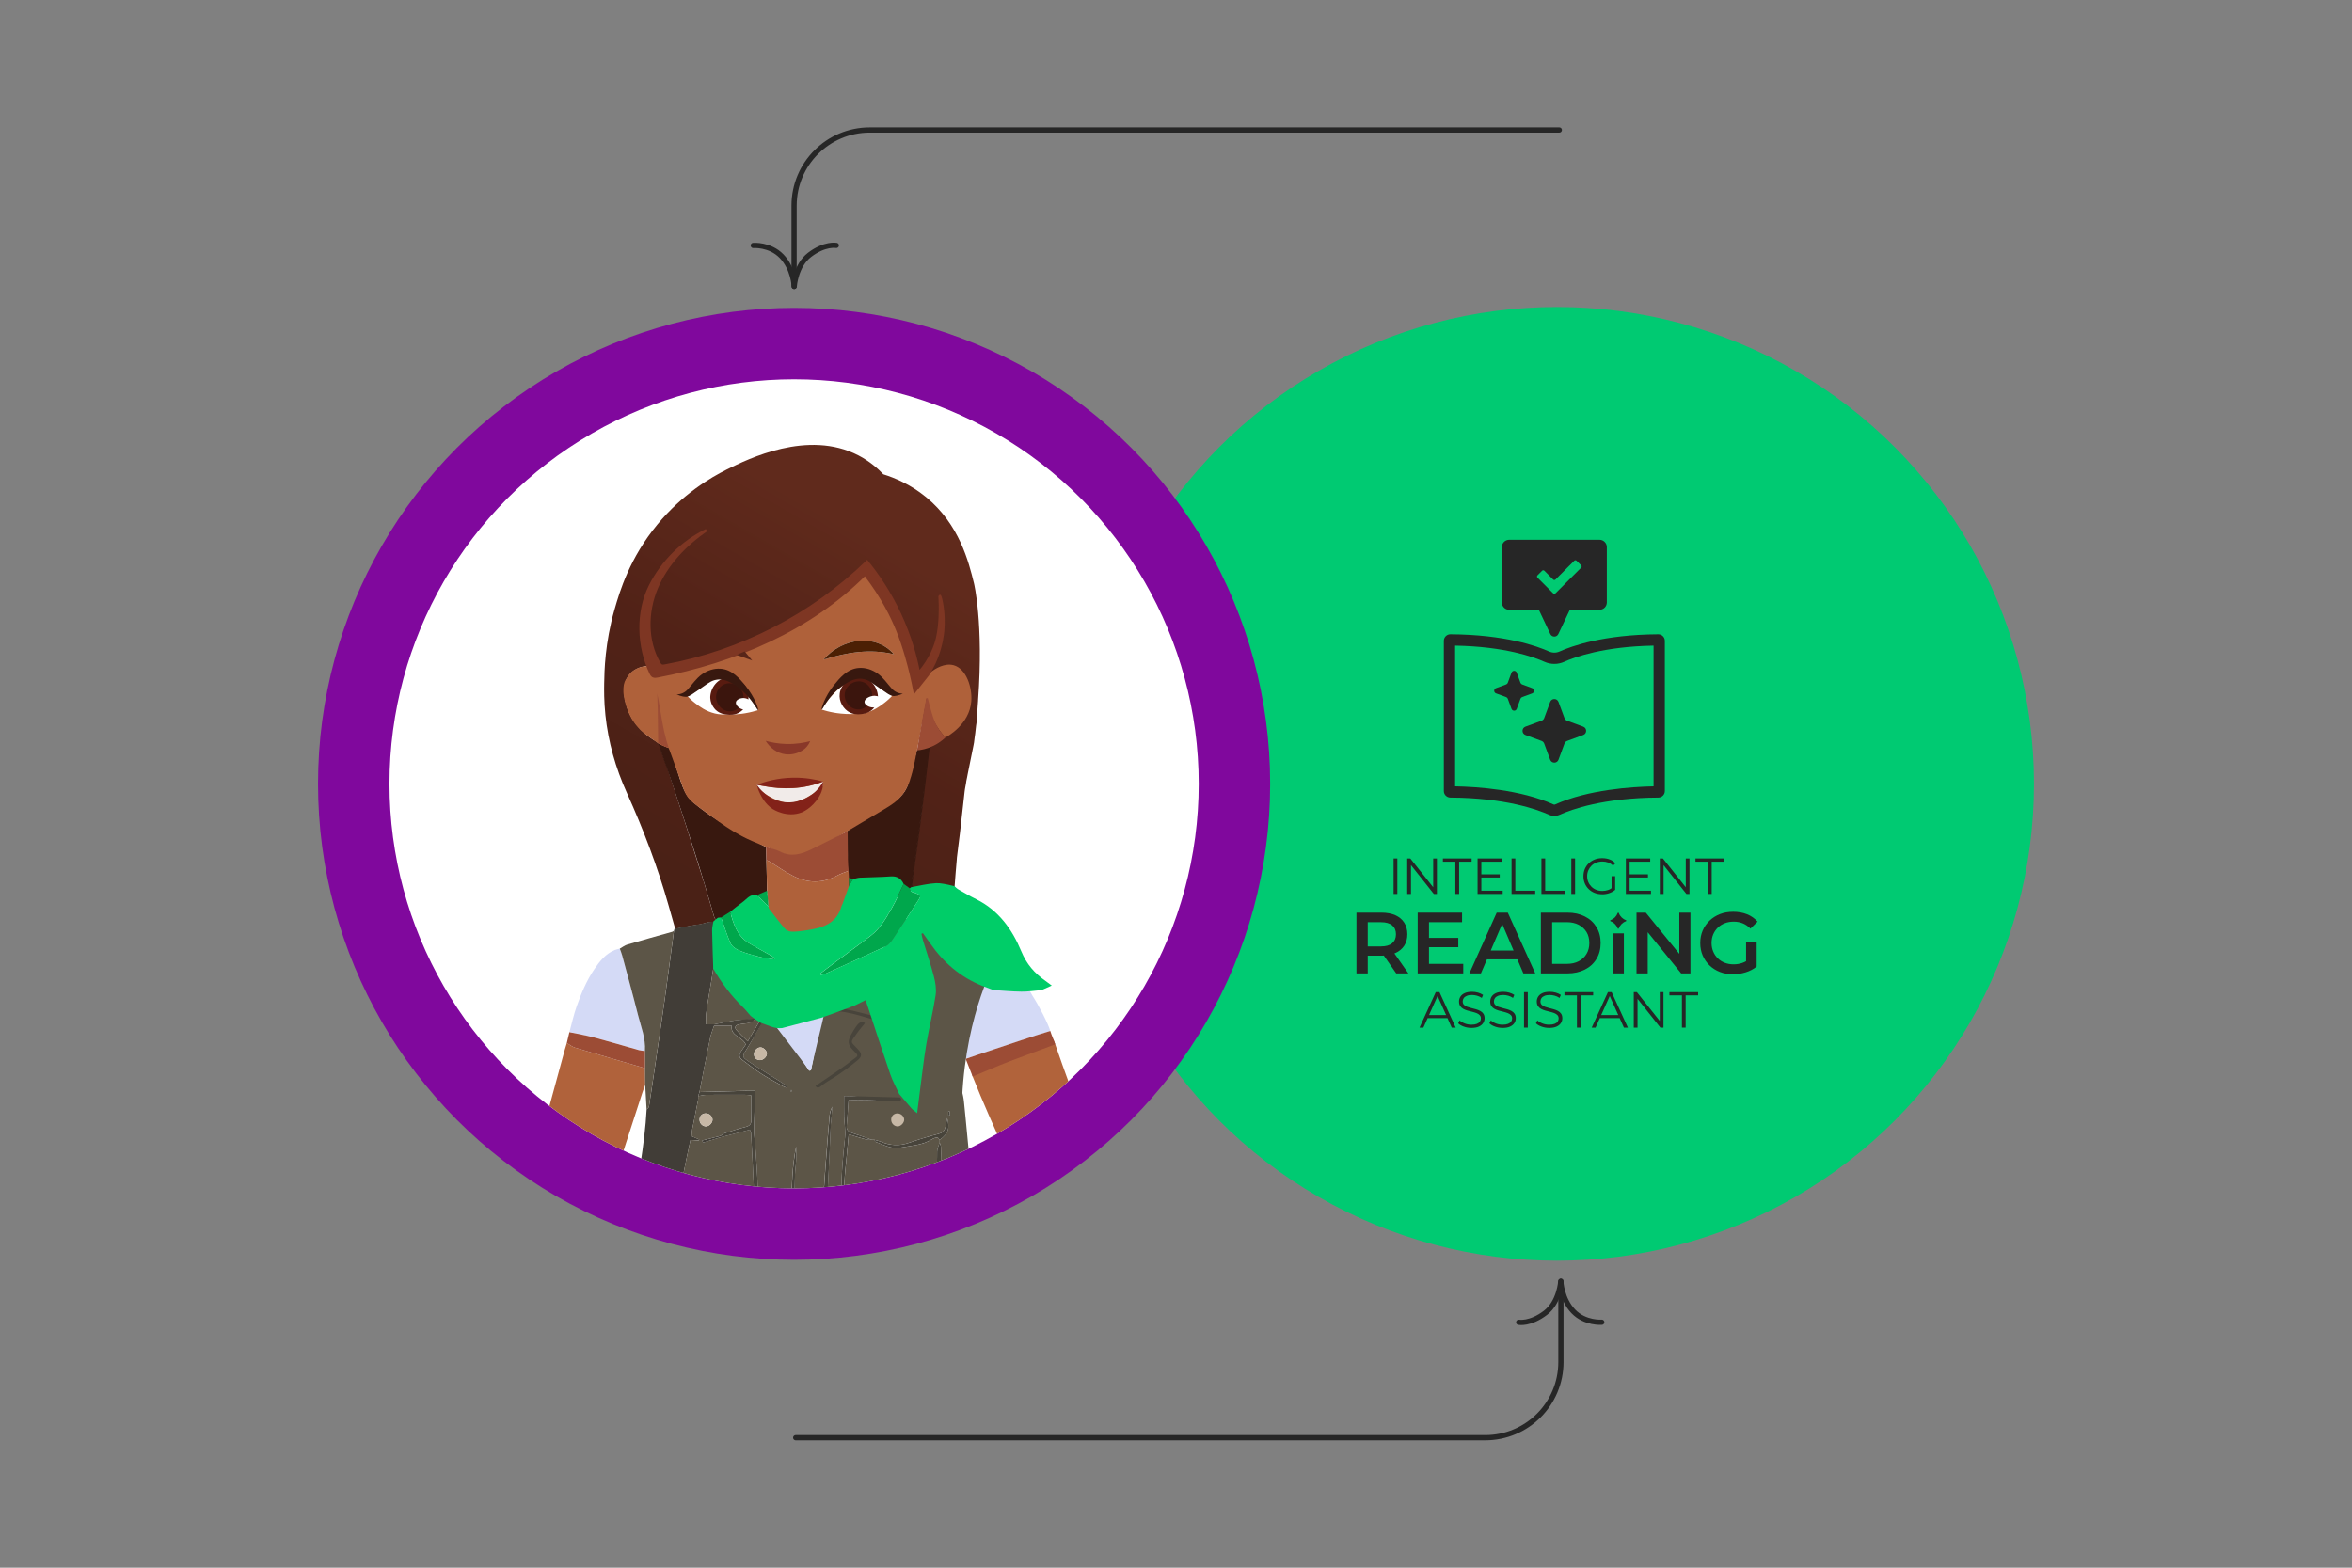 <?xml version="1.0" encoding="UTF-8"?>
<svg id="Capa_1" data-name="Capa 1" xmlns="http://www.w3.org/2000/svg" xmlns:xlink="http://www.w3.org/1999/xlink" viewBox="0 0 900 600">
  <rect x="0" y="0" width="900" height="600" fill="#808080" stroke="none"/>
  <defs>
    <style>
      .cls-1, .cls-2 {
        fill: none;
      }

      .cls-3 {
        fill: #4c2004;
      }

      .cls-4 {
        fill: #581b10;
      }

      .cls-5 {
        fill: #00ca72;
      }

      .cls-6 {
        fill: #9c4c35;
      }

      .cls-7 {
        fill: #516f8c;
      }

      .cls-8 {
        fill: #572519;
      }

      .cls-2 {
        stroke: #262626;
        stroke-linecap: round;
        stroke-linejoin: round;
        stroke-width: 2px;
      }

      .cls-9 {
        fill: #c7b8a6;
      }

      .cls-10 {
        fill: #48443b;
      }

      .cls-11 {
        fill: #4c473f;
      }

      .cls-12 {
        fill: url(#linear-gradient);
      }

      .cls-13 {
        fill: #80089d;
      }

      .cls-14 {
        fill: #893829;
      }

      .cls-15 {
        fill: #292622;
      }

      .cls-16 {
        fill: #fcfbfb;
      }

      .cls-17 {
        fill: #3b150d;
      }

      .cls-18 {
        fill: #5c5547;
      }

      .cls-19, .cls-20 {
        fill: #38180f;
      }

      .cls-21 {
        fill: #00cd68;
      }

      .cls-22 {
        fill: #46220b;
      }

      .cls-23 {
        fill: #fff;
      }

      .cls-24 {
        fill: #262626;
      }

      .cls-20 {
        stroke: #38180f;
        stroke-width: .5px;
      }

      .cls-20, .cls-25 {
        stroke-miterlimit: 10;
      }

      .cls-26 {
        fill: #f1ebe9;
      }

      .cls-27 {
        fill: #413d37;
      }

      .cls-28 {
        fill: #b1633b;
      }

      .cls-25 {
        fill: #7e3623;
        stroke: #7e3623;
      }

      .cls-29 {
        fill: #af613a;
      }

      .cls-30 {
        fill: #832219;
      }

      .cls-31 {
        clip-path: url(#clippath);
      }

      .cls-32 {
        fill: #00a74c;
      }

      .cls-33 {
        fill: #d4daf6;
      }

      .cls-34 {
        fill: #b0623b;
      }
    </style>
    <clipPath id="clippath">
      <circle class="cls-1" cx="303.86" cy="300" r="154.83"/>
    </clipPath>
    <linearGradient id="linear-gradient" x1="355.02" y1="189.6" x2="259.03" y2="355.86" gradientUnits="userSpaceOnUse">
      <stop offset=".13" stop-color="#602a1c"/>
      <stop offset=".5" stop-color="#512217"/>
      <stop offset=".91" stop-color="#4a2116"/>
    </linearGradient>
  </defs>
  <path class="cls-2" d="M288.24,93.95s6.37-.52,10.85,4.13c4.56,4.74,4.82,11.54,4.82,11.54,0,0,.5-7.96,5.86-12.06,5.86-4.48,10.24-3.63,10.24-3.63"/>
  <circle class="cls-5" cx="595.79" cy="300" r="182.51"/>
  <g>
    <g>
      <path class="cls-24" d="M533.26,342.14v-13.59h1.44v13.59h-1.44Z"/>
      <path class="cls-24" d="M538.48,342.14v-13.59h1.18l9.38,11.81h-.62v-11.81h1.42v13.59h-1.18l-9.36-11.81h.62v11.81h-1.44Z"/>
      <polygon class="cls-24" points="552.13 328.55 552.13 329.79 556.9 329.79 556.9 342.14 558.34 342.14 558.34 329.79 563.12 329.79 563.12 328.55 552.13 328.55"/>
      <path class="cls-24" d="M566.84,340.9h8.17v1.24h-9.61v-13.59h9.32v1.24h-7.88v11.11ZM566.69,334.63h7.18v1.22h-7.18v-1.22Z"/>
      <path class="cls-24" d="M578.4,342.14v-13.59h1.44v12.35h7.61v1.24h-9.05Z"/>
      <path class="cls-24" d="M589.83,342.14v-13.59h1.44v12.35h7.61v1.24h-9.05Z"/>
      <path class="cls-24" d="M601.27,342.14v-13.59h1.44v13.59h-1.44Z"/>
      <path class="cls-24" d="M623.58,340.9h8.17v1.24h-9.61v-13.59h9.32v1.24h-7.88v11.11ZM623.42,334.63h7.18v1.22h-7.18v-1.22Z"/>
      <path class="cls-24" d="M635.13,342.14v-13.59h1.18l9.38,11.81h-.62v-11.81h1.42v13.59h-1.18l-9.36-11.81h.62v11.81h-1.44Z"/>
      <polygon class="cls-24" points="648.78 328.55 648.78 329.79 653.56 329.79 653.56 342.14 654.99 342.14 654.99 329.79 659.77 329.79 659.77 328.55 648.78 328.55"/>
      <path class="cls-24" d="M613.06,342.26c-1.04,0-1.99-.17-2.86-.51-.87-.34-1.63-.83-2.27-1.45-.64-.62-1.14-1.35-1.49-2.19-.36-.84-.53-1.76-.53-2.76s.18-1.92.53-2.76c.36-.84.86-1.57,1.5-2.19s1.41-1.1,2.28-1.45,1.83-.51,2.86-.51,1.98.16,2.85.49c.86.32,1.6.82,2.2,1.48l-.89.91c-.57-.57-1.2-.98-1.88-1.22-.69-.25-1.42-.37-2.21-.37-.84,0-1.61.14-2.32.42-.71.28-1.32.67-1.84,1.18-.52.51-.93,1.11-1.22,1.79s-.44,1.43-.44,2.24.15,1.55.44,2.23c.29.69.7,1.28,1.22,1.8.52.51,1.14.91,1.84,1.18.71.28,1.47.42,2.3.42.78,0,1.51-.12,2.2-.35.69-.23,1.33-.63,1.91-1.18l.82,1.09c-.65.57-1.4,1-2.27,1.29-.87.29-1.77.44-2.72.44ZM616.67,340.35v-5.01h1.38v5.18l-1.38-.17Z"/>
    </g>
    <path class="cls-24" d="M519.05,372.55v-23.26h9.57c2.06,0,3.83.33,5.3.98,1.47.65,2.61,1.6,3.41,2.84.8,1.24,1.2,2.72,1.2,4.45s-.4,3.17-1.2,4.39c-.8,1.22-1.93,2.16-3.41,2.82s-3.24,1-5.3,1h-7.14l1.89-1.93v8.7h-4.32ZM523.37,364.31l-1.89-2.09h6.94c1.91,0,3.34-.41,4.3-1.23.96-.82,1.45-1.96,1.45-3.42s-.48-2.6-1.45-3.41-2.4-1.21-4.3-1.21h-6.94l1.89-2.13v13.49ZM534.27,372.55l-5.88-8.44h4.62l5.91,8.44h-4.65Z"/>
    <path class="cls-24" d="M546.8,368.9h13.12v3.65h-17.44v-23.26h16.98v3.65h-12.66v15.95ZM546.46,358.96h11.56v3.56h-11.56v-3.56Z"/>
    <path class="cls-24" d="M562.26,372.55l10.46-23.26h4.25l10.5,23.26h-4.55l-8.97-20.96h1.73l-9,20.96h-4.42ZM567.08,367.17l1.2-3.39h12.52l1.16,3.39h-14.88Z"/>
    <path class="cls-24" d="M589.62,372.55v-23.26h10.2c2.48,0,4.68.48,6.6,1.45,1.92.96,3.41,2.32,4.47,4.07,1.06,1.75,1.6,3.79,1.6,6.11s-.53,4.36-1.6,6.11c-1.06,1.75-2.55,3.11-4.47,4.07-1.92.96-4.12,1.45-6.6,1.45h-10.2ZM593.94,368.9h5.62c1.75,0,3.26-.33,4.53-1,1.27-.66,2.27-1.59,2.99-2.79.72-1.2,1.08-2.59,1.08-4.19s-.36-3.05-1.08-4.22-1.72-2.09-2.99-2.76c-1.27-.66-2.79-1-4.53-1h-5.62v15.95Z"/>
    <path class="cls-24" d="M617.06,372.55v-15.33h4.32v15.33h-4.32Z"/>
    <path class="cls-24" d="M626.22,372.55v-23.26h3.55l14.59,17.94h-1.76v-17.94h4.25v23.26h-3.55l-14.55-17.94h1.76v17.94h-4.29Z"/>
    <path class="cls-24" d="M663.13,372.88c-1.82,0-3.48-.29-5-.88s-2.84-1.42-3.97-2.51c-1.13-1.09-2-2.35-2.62-3.79-.62-1.44-.93-3.03-.93-4.78s.31-3.34.93-4.78c.62-1.44,1.5-2.7,2.64-3.79,1.14-1.08,2.47-1.92,3.99-2.51,1.52-.59,3.21-.88,5.07-.88s3.71.32,5.3.96c1.58.64,2.92,1.58,4,2.82l-2.72,2.66c-.91-.91-1.89-1.58-2.94-2.01-1.05-.43-2.21-.65-3.47-.65s-2.38.2-3.41.6-1.92.96-2.67,1.69-1.34,1.59-1.76,2.59c-.42,1-.63,2.09-.63,3.29s.21,2.26.63,3.27c.42,1.01,1.01,1.88,1.76,2.61.75.73,1.64,1.3,2.66,1.69,1.02.4,2.15.6,3.39.6,1.15,0,2.26-.18,3.34-.55,1.07-.37,2.1-.98,3.07-1.84l2.43,3.22c-1.2.98-2.59,1.71-4.19,2.21-1.6.5-3.22.75-4.88.75ZM668.14,369.36v-8.67h4.05v9.24l-4.05-.56Z"/>
    <g>
      <path class="cls-24" d="M543.19,393.3l6.21-13.59h1.42l6.21,13.59h-1.52l-5.71-12.76h.58l-5.71,12.76h-1.49ZM545.64,389.66l.43-1.17h7.9l.43,1.17h-8.76Z"/>
      <path class="cls-24" d="M563.03,393.41c-1.01,0-1.98-.16-2.9-.5-.93-.33-1.64-.75-2.15-1.27l.56-1.11c.48.47,1.12.86,1.93,1.17.81.32,1.66.48,2.55.48s1.55-.11,2.09-.32.93-.5,1.18-.86c.25-.36.38-.76.38-1.2,0-.53-.15-.96-.46-1.28-.3-.32-.7-.58-1.19-.77-.49-.19-1.04-.35-1.63-.5-.6-.14-1.19-.29-1.79-.46-.59-.16-1.14-.38-1.64-.65-.5-.27-.9-.63-1.2-1.08s-.46-1.03-.46-1.76c0-.67.18-1.29.53-1.85.36-.56.9-1.02,1.64-1.36.74-.34,1.68-.51,2.83-.51.76,0,1.52.11,2.27.32.75.21,1.4.51,1.94.88l-.49,1.15c-.58-.39-1.2-.67-1.85-.85s-1.28-.27-1.89-.27c-.82,0-1.49.11-2.02.33-.53.22-.92.51-1.17.88-.25.37-.38.79-.38,1.25,0,.53.15.96.46,1.28s.71.58,1.2.76c.5.18,1.05.34,1.64.49.6.14,1.19.3,1.78.47.59.17,1.13.39,1.63.65.5.27.9.62,1.2,1.06.3.44.46,1.02.46,1.73,0,.66-.18,1.27-.54,1.84-.36.56-.92,1.02-1.66,1.36-.74.34-1.7.51-2.86.51Z"/>
      <path class="cls-24" d="M574.97,393.41c-1.01,0-1.98-.16-2.9-.5-.93-.33-1.64-.75-2.15-1.27l.56-1.11c.48.47,1.12.86,1.93,1.17.81.32,1.66.48,2.55.48s1.55-.11,2.09-.32.93-.5,1.18-.86c.25-.36.38-.76.38-1.2,0-.53-.15-.96-.46-1.28-.3-.32-.7-.58-1.19-.77-.49-.19-1.04-.35-1.63-.5-.6-.14-1.19-.29-1.79-.46-.59-.16-1.14-.38-1.64-.65-.5-.27-.9-.63-1.2-1.08s-.46-1.03-.46-1.76c0-.67.18-1.29.53-1.85.36-.56.9-1.02,1.64-1.36.74-.34,1.68-.51,2.83-.51.76,0,1.52.11,2.27.32.75.21,1.4.51,1.94.88l-.49,1.15c-.58-.39-1.2-.67-1.85-.85s-1.28-.27-1.89-.27c-.82,0-1.49.11-2.02.33-.53.22-.92.51-1.17.88-.25.37-.38.79-.38,1.25,0,.53.15.96.46,1.28s.71.58,1.2.76c.5.18,1.05.34,1.64.49.6.14,1.19.3,1.78.47.59.17,1.13.39,1.63.65.5.27.9.62,1.2,1.06.3.44.46,1.02.46,1.73,0,.66-.18,1.27-.54,1.84-.36.56-.92,1.02-1.66,1.36-.74.34-1.7.51-2.86.51Z"/>
      <path class="cls-24" d="M583.17,393.3v-13.59h1.44v13.59h-1.44Z"/>
      <path class="cls-24" d="M592.78,393.41c-1.01,0-1.98-.16-2.9-.5-.93-.33-1.64-.75-2.15-1.27l.56-1.11c.48.47,1.12.86,1.93,1.17.81.32,1.66.48,2.55.48s1.55-.11,2.09-.32.93-.5,1.18-.86c.25-.36.38-.76.38-1.2,0-.53-.15-.96-.46-1.28-.3-.32-.7-.58-1.19-.77-.49-.19-1.04-.35-1.63-.5-.6-.14-1.19-.29-1.79-.46-.59-.16-1.14-.38-1.64-.65-.5-.27-.9-.63-1.2-1.08s-.46-1.03-.46-1.76c0-.67.18-1.29.53-1.85.36-.56.9-1.02,1.64-1.36.74-.34,1.68-.51,2.83-.51.76,0,1.52.11,2.27.32.75.21,1.4.51,1.94.88l-.49,1.15c-.58-.39-1.2-.67-1.85-.85s-1.28-.27-1.89-.27c-.82,0-1.49.11-2.02.33-.53.22-.92.51-1.17.88-.25.37-.38.79-.38,1.25,0,.53.15.96.46,1.28s.71.58,1.2.76c.5.18,1.05.34,1.64.49.6.14,1.19.3,1.78.47.59.17,1.13.39,1.63.65.5.27.9.62,1.2,1.06.3.44.46,1.02.46,1.73,0,.66-.18,1.27-.54,1.84-.36.56-.92,1.02-1.66,1.36-.74.34-1.7.51-2.86.51Z"/>
      <path class="cls-24" d="M603.42,393.3v-12.35h-4.78v-1.24h10.99v1.24h-4.78v12.35h-1.44Z"/>
      <path class="cls-24" d="M609.07,393.3l6.21-13.59h1.42l6.21,13.59h-1.52l-5.71-12.76h.58l-5.71,12.76h-1.49ZM611.52,389.66l.43-1.17h7.9l.43,1.17h-8.76Z"/>
      <path class="cls-24" d="M625.17,393.3v-13.59h1.18l9.38,11.81h-.62v-11.81h1.42v13.59h-1.18l-9.36-11.81h.62v11.81h-1.44Z"/>
      <path class="cls-24" d="M643.59,393.3v-12.35h-4.78v-1.24h10.99v1.24h-4.78v12.35h-1.44Z"/>
    </g>
    <g>
      <path class="cls-24" d="M556.8,247.1c19.16.34,30.24,4.42,34.19,6.19,1.2.54,2.47.81,3.78.81s2.58-.27,3.78-.81c3.95-1.78,15.03-5.85,34.19-6.19v53.86c-8.22.16-25.02,1.23-37.73,6.95-.08.04-.16.05-.24.05s-.16-.02-.24-.05c-12.72-5.73-29.51-6.8-37.73-6.95v-53.86M634.56,242.76h-.01c-20.99.11-33.25,4.56-37.77,6.59-.64.29-1.33.43-2.01.43s-1.36-.14-2.01-.43c-4.52-2.04-16.78-6.48-37.77-6.59h-.01c-1.37,0-2.49,1.13-2.49,2.49v57.52c0,1.37,1.13,2.47,2.5,2.48,20.99.11,33.25,4.56,37.77,6.59.64.29,1.33.43,2.01.43s1.36-.14,2.01-.43c4.52-2.04,16.78-6.49,37.77-6.59,1.37,0,2.5-1.1,2.5-2.48v-57.52c0-1.37-1.13-2.49-2.49-2.49h0Z"/>
      <path class="cls-24" d="M596.36,268.64l2.29,6.19c.17.46.54.83,1,1l6.19,2.29c1.47.55,1.47,2.63,0,3.18l-6.19,2.29c-.46.17-.83.54-1,1l-2.29,6.19c-.55,1.47-2.63,1.47-3.18,0l-2.29-6.19c-.17-.46-.54-.83-1-1l-6.19-2.29c-1.47-.55-1.47-2.63,0-3.18l6.19-2.29c.46-.17.83-.54,1-1l2.29-6.19c.55-1.47,2.63-1.47,3.18,0Z"/>
      <path class="cls-24" d="M580.38,257.44l1.43,3.88c.11.29.34.52.63.63l3.88,1.43c.92.34.92,1.65,0,1.99l-3.88,1.43c-.29.11-.52.34-.63.63l-1.43,3.88c-.34.92-1.65.92-1.99,0l-1.43-3.88c-.11-.29-.34-.52-.63-.63l-3.88-1.43c-.92-.34-.92-1.65,0-1.99l3.88-1.43c.29-.11.52-.34.63-.63l1.43-3.88c.34-.92,1.65-.92,1.99,0Z"/>
    </g>
    <path class="cls-24" d="M619.43,349.43l.02.04c.46,1.24,1.44,2.22,2.68,2.68l.04.02c.19.07.19.34,0,.41l-.04.02c-1.24.46-2.22,1.44-2.68,2.68l-.02.04c-.07.19-.34.19-.41,0l-.02-.04c-.46-1.24-1.44-2.22-2.68-2.68l-.04-.02c-.19-.07-.19-.34,0-.41l.04-.02c1.24-.46,2.22-1.44,2.68-2.68l.02-.04c.07-.19.34-.19.41,0Z"/>
    <path class="cls-24" d="M612.04,206.59h-34.54c-1.56,0-2.82,1.26-2.82,2.82v21.15c0,1.56,1.26,2.82,2.82,2.82h11.34l4.4,9.3c.61,1.29,2.45,1.29,3.06,0l4.4-9.3h11.34c1.56,0,2.82-1.26,2.82-2.82v-21.15c0-1.56-1.26-2.82-2.82-2.82ZM605.04,217.25l-9.84,9.84c-.24.24-.63.24-.87,0l-6.01-6.01c-.24-.24-.24-.63,0-.87l1.77-1.77c.24-.24.63-.24.87,0l3.37,3.37c.24.24.63.24.87,0l7.2-7.2c.24-.24.63-.24.87,0l1.77,1.77c.24.24.24.63,0,.87Z"/>
  </g>
  <circle class="cls-13" cx="303.86" cy="300" r="182.17"/>
  <circle class="cls-23" cx="303.86" cy="300" r="154.83"/>
  <g class="cls-31">
    <g>
      <path class="cls-12" d="M374.28,268.1c-.05.72-.13,1.7-.25,3.48-.12,1.73-.25,3.44-.37,5.14-.05.32-.09.62-.14.92-.12,1.04-.23,2.08-.35,3.11-.07.48-.14.99-.21,1.48-.09.67-.16,1.34-.25,2.01-.07.32-.14.65-.18.97-.76,3.71-1.5,7.45-2.26,11.17-.05.32-.12.65-.18.97-.12.51-.23,1.04-.32,1.55-.05.32-.09.67-.14.99-.14.67-.25,1.36-.37,2.03-.05.35-.09.67-.14.99-.6,5.35-1.2,10.7-1.8,16.03-.37,3.09-.76,6.16-1.15,9.23-.02.35-.05.67-.07,1.02-.14,1.52-.28,3.05-.39,4.57-.05.48-.09.99-.12,1.5-.12,1.59-.45,5.68-.56,7.29-.14-.05-5.6,2.37-5.76,2.35-2.19-.37-1.24-1.41-3.41-1.29-3.21.16-4-3.71-7.16-3.16.16-1.75.3-3.48.55-5.21.78-5.84,1.64-11.67,2.42-17.51.58-4.29,1.13-8.56,1.61-12.87.67-6.18,1.27-12.39,1.91-18.59-1.71-7.47-3.43-14.94-5.14-22.41.51-2.06,1.03-4.11,1.54-6.17-.69-2.7-1.31-5.01-1.89-7.34-2.91-11.88-8.12-22.58-15.76-32.18-1.03-1.28-1.57-1.9-2.15-1.96-1.28-.13-2.4,1.23-2.69,1.56-1.82,2.12-9.25,7.78-23.88,17.99-15.34,9.3-27.98,14.69-34.42,16.67-8.46,2.6-14.85,1.94-16.98,2.45-.18.04-.76.2-1.28-.09-.53-.29-.56-.82-.87-1.09-.42-.36-1.43-.34-3.99,1.22-5.97.44-9.39,5.03-8.88,10.43.76,8.17,5.26,14.3,12.34,18.48.74.6,1.5,1.22,2.24,1.85-.12.58-.46,1.22-.32,1.71.65,2.08,1.48,4.08,2.17,6.16,2.45,7.45,4.89,14.93,7.29,22.42,2.33,7.31,4.66,14.63,6.94,21.96,1.22,3.97,2.31,8.01,3.53,12,.28.9.35,2.08,1.71,2.21-.58.46-1.15.92-1.73,1.38-1.75-1.18-3.46.07-5.14.28-3.16.39-6.3,1.11-9.46,1.68-.81-2.91-1.66-5.79-2.47-8.7-4.2-14.86-9.67-29.23-16.01-43.28-4.36-9.63-7.15-19.54-8.23-29.81-.57-5.4-.5-9.81-.47-12.09.07-4.8.3-15.63,3.97-28.38,1.99-6.94,5.8-19.7,16.43-32.54,9.56-11.55,20.27-17.89,26.62-21.03,8.02-3.98,30.97-15.34,50.24-5.36,4.5,2.33,7.65,5.23,9.55,7.24,4.25,1.33,10.35,3.82,16.33,8.71,12.81,10.48,16.36,24.87,18.37,33.01,0,0,3.74,15.16,1.57,44.83Z"/>
      <path class="cls-19" d="M274.7,352.13c-1.34-.13-1.42-1.31-1.69-2.2-1.22-3.99-2.3-8.02-3.54-12.01-.44-1.41-2.48-8.29-6.94-21.96-1.82-5.59-5.7-17.46-7.55-22.45-.21-.56-1.09-2.91-2.13-6.1-.42-1.29-.74-2.32-.91-2.89.06.03,3.58,1.56,3.64,1.59,0,0,.34.15.34.15.26.31.59.76.88,1.35.31.61.44,1.11.49,1.28,1.04,3.26,1.97,6.57,3.07,9.81,1.08,3.18,2.33,6.26,5.04,8.52,6.07,5.06,12.74,9.18,19.76,12.77,2.67,1.37,5.31,2.79,7.96,4.19.05,1.7.09,3.39.14,5.09.1,4.18.19,8.36.29,12.54-1.31.56-2.63,1.12-3.94,1.68-2.56-.57-3.84,1.53-5.53,2.73-1.61,1.14-3.11,2.41-4.66,3.63-1.15.73-2.3,1.45-3.46,2.18-.42.04-.84.08-1.26.12Z"/>
      <path class="cls-20" d="M355.49,286.14c-.87,7.62-1.64,13.99-2.21,18.71-.87,7.14-1.32,10.71-1.61,12.86-.79,5.84-1.63,11.67-2.43,17.51-.23,1.73-.37,3.47-.55,5.21-.18.14-.36.29-.53.43-.79-.57-2.07,1.4-2.86.83-1.01-2.1-.31,1.49-2.73,1.67-3.9.29-1.08-.73-4.98-.54-.89.04-6.65,1.06-7.54,1.25-.51-.18-4.61-2.82-5.13-3-.06-1.17-.16-6.6-.21-7.77-.12-2.53-.22-4.31-.25-4.7-.11-2.02-.2-5.21-.11-10.38,3.45-2.4,6.34-4.16,8.33-5.32,2.57-1.5,4.75-2.97,8.37-5.09,2.41-1.41,4.32-3.09,5.61-5.28.84-1.43,1.16-2.62,1.57-4.17,1.11-4.25,2.04-7.99,2.81-11.13,1.49-.37,2.98-.73,4.46-1.1Z"/>
      <path class="cls-33" d="M381.46,366.86c4.24,2.75,9.49,6.4,13.53,14.09,2.58,3.96,6.1,10.86,6.91,13.63.07.24.15-.3.19-.06-3.84,1.18-33.57,11.08-37.37,12.37-5.01,1.69,4.98-1.77,0,0,.56-1.68,1.06-15.47,1.56-17.17,1.26-4.28,4.72-11.25,5.95-15.54"/>
      <path class="cls-18" d="M339.9,349.79s24.87,5.69,41.56,17.07c0,0-11.73,20.11-13.29,53.16l-29.89-55.48,1.61-14.75Z"/>
      <path class="cls-7" d="M326.03,810.33c-.39-6.33-.79-12.66-1.17-18.99-.27-4.47-.5-8.95-.81-13.42-.95-14-1.86-28.01-2.92-42-.8-10.54-1.79-21.06-2.74-31.59-.76-8.5-1.59-17-2.35-25.5-.11-1.24,0-2.5.02-3.75,1.44-.49.81-1.72.82-2.6.05-11.5.18-23-.02-34.49-.17-9.49,1.13-18.73,3.52-27.87.65-2.48,1.31-4.95,1.97-7.43-.17-.12-.33-.24-.5-.36-1.26,1.29-2.96,2.38-3.67,3.93-1.21,2.63-2.99,3.17-5.49,2.69.9-1.11,1.74-2.26,2.7-3.32,1.3-1.42,2.07-2.93,1.93-4.97-.3-4.44-.4-8.9-.58-13.36,8.67-.06,17.31-.18,25.92-1.56,7.18-1.15,14.4-1.71,21.39-4.21,5.88-2.11,12.18-3.05,18.3-4.5.56,4.36,1.27,8.71,1.63,13.08.63,7.59,1.26,15.18,1.47,22.79.23,8.38.21,16.77-.09,25.15-.58,16.24-1.74,32.44-3.87,48.56-3.03,22.89-5.93,45.8-9.41,68.62-1.99,13.07-1.69,26.15-1.78,39.26-.03,3.98-.01,7.96.04,11.94.01,1,.24,2,.37,2.99-.51.67-.28,1.83-1.63,1.94-3,.25-6,.94-8.99.91-4.02-.03-8.04-.53-12.05-.9-3.92-.36-7.66.79-11.49,1.15-3.57.34-5.86,2.27-8,4.72-.28.32-.47.84-.8.93-.36.1-.83-.18-1.25-.3-.16-2.52-.32-5.05-.48-7.57ZM334.05,780.84c-.19.38-.34.53-.33.67.51,5.34,1.68,10.47,5.07,14.79,1.43,1.82,3.35,3.16,5.76,3.29,4.69.25,8.69-1.63,11.59-5.1,3.34-3.99,4.98-8.92,5.9-14.02.24-1.32.04-2.72.04-4.08-.18-.09-.37-.19-.55-.28-7.95,8.61-16.85,11.51-27.48,4.74Z"/>
      <path class="cls-7" d="M250.86,810.5c-.34-14.29-.32-28.6-1.12-42.86-.98-17.46-2.58-34.9-4.04-52.33-1.04-12.38-2.21-24.75-3.49-37.11-1.17-11.18-2.56-22.33-3.9-33.49-.1-.8-.53-1.55-.81-2.32.22-.69.66-1.39.62-2.06-.25-4.7-.77-9.39-.85-14.09-.07-4.63.25-9.26.46-13.89.1-2.1.33-4.19.55-6.28.48-4.59.98-9.17,1.47-13.76.71-4.23,1.42-8.46,2.13-12.69.96.23,2,.3,2.87.72,3.98,1.9,8.17,3.21,12.52,3.75,6.83.85,13.69,1.51,20.56,2.03,6.55.5,13.11.75,19.67,1.05,2.45.11,4.91.06,7.36.09,0,.93-.07,1.87.01,2.79.52,6.13,1.07,12.25,1.61,18.38-3.56-1-7.13-1.99-10.78-3.02.24.53.84,1.19.71,1.65-.59,2.15.58,3.9,1.06,5.81,1.92,7.55,4.01,15.06,5.68,22.67,1.04,4.72,1.53,9.58,2.09,14.39.61,5.24,1.1,10.49,1.49,15.75.3,4.02.39,8.06.52,12.1.03.93.27,1.47,1.29,1.39-.32,3.95-.54,7.9-.97,11.84-1.25,11.5-2.55,22.99-3.89,34.48-1.42,12.16-2.99,24.3-4.32,36.47-.59,5.37-.78,10.78-1.12,16.17-.65,10.28-1.29,20.57-1.91,30.85-.05.82.16,1.65.25,2.47-.27,1.98-.53,3.96-.8,5.94-.04.69-.08,1.38-.13,2.07-.36.05-.71.1-1.07.15-1.77-2.05-3.2-4.51-6.1-5.25-.34-.11-.67-.21-1.01-.32-.51-.06-1.03-.11-1.54-.17-.33-.1-.66-.19-1-.29-3.7-.64-7.35-1.8-11.18-1-.5.09-1,.17-1.51.26-1.53.08-3.06.15-4.59.23-.84.1-1.67.2-2.51.3-2.38,0-4.77,0-7.15.01-.5-.11-1-.22-1.49-.32-.68-.07-1.37-.14-2.05-.2-.33-.09-.66-.17-1-.26-.8-.11-1.6-.22-2.4-.33-.06-.59-.12-1.18-.18-1.77ZM259.73,777.33c-.09,1.32-.3,2.01-.15,2.6.96,3.63,1.7,7.35,3.08,10.82,1.92,4.82,5.38,8.42,10.61,9.58,4.71,1.04,7.56.25,10.19-3.11,3-3.83,4.15-8.37,4.49-13.14.04-.52-.17-1.06-.28-1.66-10.74,7.03-19.52,3.4-27.95-5.08Z"/>
      <path class="cls-34" d="M234.83,517.52c-.67-.7-1.26-1.53-2.04-2.07-8.63-5.92-17.3-11.8-25.95-17.69-.7-.47-1.33-1.11-2.09-1.42-4.27-1.73-6.27-5.29-7.4-9.4-1.5-5.45-1.65-10.86-.08-16.46,6.4-22.85,12.57-45.77,18.83-68.67.24-.88.52-1.75.79-2.62,1.06.61,2.06,1.45,3.2,1.79,8.89,2.67,17.81,5.25,26.72,7.86.03,2.12.06,4.23.08,6.35-.37,1.03-.78,2.04-1.12,3.08-3.39,10.43-6.76,20.87-10.16,31.3-2.61,8.02-5.2,16.05-7.89,24.05-.54,1.6-.33,2.62,1.01,3.71,2.95,2.39,5.74,4.96,8.64,7.41.48.41,1.16.57,1.75.85.25.43.4.96.75,1.26,1.6,1.36,3.2,2.74,4.91,3.95,2.45,1.73,5.01,3.32,7.52,4.98.84.62,1.67,1.24,2.51,1.86,4.1,2.75,8.21,5.5,12.31,8.25.3.03.6.07.9.1.4.33.79.66,1.19.99.48.3.96.6,1.44.9,2.2,1.36,4.41,2.69,6.58,4.1,2.39,1.55,4.57,1.17,6.68-.51.81-.18,1.62-.36,2.43-.54,2.4-.01,4.81.09,7.2-.07,2.54-.17,5.07-.57,7.6-.88.5-.03,1-.07,1.5-.1,4.25-.34,8.5-.68,12.74-1.02.49,0,.99.02,1.48.03,2.24.18,4.47.49,6.71.5,2.47.01,4.95-.26,7.42-.4.83-.04,1.66-.07,2.49-.11.44.19.88.53,1.33.55,4.52.21,9.05.34,13.58.53,1.25.05,2.49.31,3.73.28.48-.01.95-.55,1.42-.86.46-.4.92-.8,1.38-1.2.71-.25,1.43-.5,2.14-.75.81,2.14,1.23,4.53,3.6,5.67.13.13.25.26.38.39l.04.04c1.2.51,2.4,1.02,3.6,1.53,1.35,2.87,2.69,5.73,4.04,8.6-4.41,2.17-8.83,4.34-13.52,6.65,2.88,4.06-.82,4.92-2.68,6.48-.03.27-.07.36-.05.43.08.23.15.49.29.69,1.59,2.25,1.55,2.73-1,3.86-2.22.98-4.54,1.8-6.89,2.43-4.7,1.25-9.34,2.09-14.36,1.03-5.81-1.23-11.81-1.5-17.72-2.26-1.04-.13-2.04-.63-3.06-.95,1.42-2.13,3.79-2.26,5.92-2.52,4.41-.53,8.86-.71,13.3-1.07,4.18-.34,8.33-.8,12.33-2.26,2.59-.95,5.26-1.71,8.02-.4.22.1.62-.18,1.31-.4-.86-.38-1.44-.46-1.73-.79-1.24-1.41-2.56-1-4.06-.51-2.23.73-4.51,1.32-6.8,1.81-6.5,1.37-13.12,1.26-19.71,1.56-1.08.05-2.16.2-3.24.37-4.14.64-8.05,2.09-11.24,4.74-2.39,1.99-4.2,4.68-6.27,7.06-.33.17-.67.35-1,.52-2.06-.02-4.28.36-5.49-1.98,1.45-3.81,3.27-7.27,6.42-9.87,3.03-2.5,6.05-5.02,9.07-7.53-3.86.91-6.62,3.47-9.45,5.9-4.2,3.61-5.81,8.92-8.71,13.39-.66,0-1.31,0-1.97,0-.35-.31-.71-.62-1.06-.92-.16-.16-.33-.33-.49-.49-.38-2.35.71-4.27,1.86-6.14,4.17-6.79,9.34-12.71,15.56-17.72.35-.28.49-.83.72-1.25-.16-.14-.32-.28-.48-.43-2.24,1.72-4.59,3.33-6.7,5.19-4.75,4.19-7.9,9.56-10.66,15.17-.63,1.29-1.37,2.4-3.04,2.09-1.74-.32-1.88-1.69-1.89-3.1.01-.31.02-.61.03-.92,1.35-2.18,2.91-4.27,4.02-6.57,2.66-5.54,6.61-9.86,11.67-13.25,1.1-.74,2.1-1.63,3.36-2.62-.64-.2-.8-.32-.94-.29-.24.05-.48.17-.69.3-5.82,3.58-11,7.76-13.84,14.25-.78,1.78-1.66,3.51-2.61,5.2-.33.59-1,.99-1.52,1.47-.15-.34-.31-.68-.46-1.02.83-2.19,1.75-4.35,2.47-6.58,1.94-5.95,5.52-10.47,11.06-13.48,2-1.09,3.81-2.54,5.75-3.85-.26-.24-.34-.36-.38-.34-8.02,3.06-14.3,8.05-17.83,16.1-.39.89-1.02,1.67-1.54,2.5-2.29-.49-4.57-.99-6.87-1.45-2.14-.42-4.29-.79-6.43-1.18-1.31-1.36-2.92-1.87-4.77-1.75-2.49-1.07-4.98-2.16-7.49-3.18-1.44-.59-2.93-1.05-4.4-1.57-.48-.31-.96-.62-1.44-.93-2.69-1.36-5.36-2.74-8.06-4.09-1.18-.59-2.39-1.11-3.59-1.66-.21.02-.41.03-.62.05-.12.04-.23.03-.33-.04ZM299.74,517.96c.12.2.24.4.37.61.49-.3.99-.61,1.48-.91-.1-.17-.21-.33-.31-.5-.51.27-1.02.54-1.54.81ZM308.12,529.86c-.06-.14-.1-.35-.2-.39-.11-.04-.28.08-.42.13.09.17.18.34.27.52.12-.08.24-.17.35-.25Z"/>
      <path class="cls-18" d="M279.31,538.97c.15.34.31.68.46,1.02.18.5.37,1,.55,1.5-.01.31-.02.61-.03.92-1.21,1.24-1.14,2.86.5,3.5,1.63.63,2.93,1.52,4.13,2.69.16.16.33.33.49.49.35.31.71.62,1.06.92.66,0,1.31,0,1.97,0,1.29-.32,2.4-.31,3.65.55,1.44.98,3.13.93,4.51-.45.33-.17.67-.35,1-.52.45-.19.97-.28,1.33-.59,1.59-1.35,3.04-2.88,4.71-4.12,1.82-1.35,3.44-3.31,6.13-2.86,1.02.33,2.02.82,3.06.95,5.91.76,11.91,1.04,17.72,2.26,5.02,1.06,9.66.22,14.36-1.03,2.35-.62,4.67-1.44,6.89-2.43,2.56-1.13,2.59-1.62,1-3.86-.14-.2-.21-.45-.29-.69-.02-.07.01-.16.05-.43,1.86-1.56,5.56-2.42,2.68-6.48,4.69-2.31,9.1-4.48,13.52-6.65.46,0,.92-.01,1.38-.02.82,3.09,1.48,6.23,2.5,9.25,4.58,13.64,7.53,27.71,10.98,41.64.32,1.28.6,2.38-1.25,2.5-6.12,1.46-12.42,2.4-18.3,4.5-6.99,2.5-14.2,3.06-21.39,4.21-8.61,1.38-17.25,1.5-25.92,1.56l-.72-.04c-3.33,0-6.67.01-10,.02-.39-.01-.78-.02-1.17-.03-2.45-.02-4.91.02-7.36-.09-6.56-.3-13.13-.55-19.67-1.05-6.86-.52-13.73-1.19-20.56-2.03-4.35-.54-8.53-1.84-12.52-3.75-.87-.42-1.91-.49-2.87-.72-.38-.52-.76-1.05-1.14-1.57,0-.85-.01-1.7-.02-2.55,1.34-8.62,2.68-17.24,4.02-25.86.69-5.08,1.38-10.16,2.08-15.24.32-.85.77-1.67.92-2.54.44-2.55.76-5.11,1.13-7.67,1.47.52,2.96.98,4.4,1.57,2.51,1.02,4.99,2.12,7.49,3.18-.2,1.54.4,2.74,1.85,3.19,1.26.38,2.28-.28,2.92-1.44,2.14.39,4.29.76,6.43,1.18,2.3.45,4.58.96,6.87,1.45-.14.98-.35,1.97-.38,2.95-.03.97-.79,2.24.86,2.7ZM360,575.35c-.07-.25-.14-.5-.21-.74-.84.26-1.68.56-2.53.77-1.62.41-3.25.85-4.89,1.14-2.88.5-5.78.92-8.68,1.34-1.82.27-3.65.68-5.48.68-19.71.05-39.42.05-59.12,0-2.43,0-4.87-.25-7.28-.56-5.81-.76-11.6-1.64-17.4-2.42-.74-.1-1.51.08-2.27.13,0,.19,0,.38.01.58.36.09.71.22,1.08.26,4.49.55,8.98,1.1,13.47,1.62,4.41.5,8.82,1.31,13.23,1.38,12.09.19,24.19.01,36.29.09,7.17.05,14.33.32,21.5.46.66.01,1.34-.1,2-.22,4.28-.76,8.58-1.45,12.83-2.35,2.53-.54,4.98-1.42,7.46-2.15ZM248.61,575.18c.01.26.02.51.03.77.68-.06,1.37-.12,2.05-.17-.01-.2-.03-.4-.04-.6h-2.05ZM245.07,574.58c-.01.25-.03.51-.04.76h1.86c.01-.12.03-.24.04-.36-.62-.13-1.24-.27-1.87-.4ZM362.46,574.06c-.06-.14-.1-.35-.2-.39-.1-.04-.28.08-.42.12.09.17.18.34.27.51.12-.08.23-.17.35-.25Z"/>
      <path class="cls-28" d="M429.22,469.86c-6.5-19.3-18.86-50.87-25.43-70.16-1.93-5.67-1.04,2.73-3.06-2.91l-29.49,8.71c1.59,3.24.42,5.16.95,6.5,7.63,19.33,18.18,40.41,25.86,59.71.69,1.72.43,2.73-.99,3.86-8.56,6.87-17.05,13.82-25.59,20.73-1.9,1.54-3.88,2.97-5.8,4.49-.87.69-1.73,1.06-2.74.3-.31.27-.58.66-.95.8-2.25.85-3.85,2.36-4.83,4.54-.02.33-.04.66-.06.99.81,2.14,1.23,4.53,3.6,5.67.13.13.25.26.38.39l.04.04c1.34.02,2.71.22,4.01.01,2.89-.46,4.78-2.18,5.4-5.28.6,2.14-.01,3.78-1.37,5.2.54.55,1.21,1.03,1.59,1.67,1.16,1.99,2.2,4.05,3.28,6.08.87-.28,1.8-.44,2.6-.85,9.02-4.64,18.15-9.07,26.97-14.07,8.67-4.9,17.14-10.19,24.74-16.73,2.29-1.97,3.27-4.42,3.31-7.35.05-4.29-1.08-8.36-2.43-12.37ZM368.69,508.94c-.77,1.93-2.73,3.17-5.01,3.17-2.41,0-4.36-1.36-4.74-3.34-.39-2.01.89-4.01,3.12-4.9.08-.03.16-.05.24-.08,2.06-.71,4.01-.58,5.64.96,1.23,1.16,1.37,2.64.75,4.19Z"/>
      <path class="cls-27" d="M274.04,353.33c-.18,1.15-.59,2.65-.57,3.79.09,4.93.55,6.62.71,11.55-.17.27-1.22,1.8-1.26,2.09-.7,5.11-2.08,12-2.7,17.11-.16,1.3-.02,2.63-.02,4.17h3.04c0,.17,0,.35,0,.52-.51,1.57-1.16,3.11-1.49,4.71-1.41,6.88-2.73,13.78-4.08,20.68-.17.52-.34,1.03-.51,1.55,0,.51.06,1.03-.04,1.52-.72,3.7-1.5,7.39-2.21,11.1-.18.95-.19,1.93-.26,2.74,1.18.51,2.05.89,2.92,1.27l-.11.36c-1.02-.07-2.05-.13-3.24-.21-.91,4.31-1.82,8.39-2.62,12.49-.74,3.78-1.37,7.58-2.04,11.38-.63,2.94-1.28,5.88-1.88,8.83-.7,3.43-1.36,6.87-2.03,10.3-1.11,5.49-2.22,10.98-3.32,16.47-2.51-1.65-5.06-3.24-7.52-4.98-1.71-1.21-3.31-2.59-4.91-3.95-.35-.3-.51-.84-.75-1.26.96-6.6,2-13.2,2.87-19.81,1.82-13.72,4.66-27.31,5.41-41.17.31-.33.83-.62.89-.99.73-4.55,1.39-9.1,2.06-13.66,1.36-9.28,2.74-18.55,4.04-27.84,1.21-8.62,2.32-17.25,3.48-25.88.07-.26.14-.51.21-.77,3.17-.58,6.32-1.3,9.51-1.7,1.7-.21,4.65-1.64,6.43-.44Z"/>
      <path class="cls-11" d="M239.75,592.32c-.49,4.59-1,9.17-1.47,13.76-.22,2.09-.45,4.18-.55,6.28-.22,4.63-.54,9.26-.46,13.89.07,4.7.6,9.39.85,14.09.04.67-.4,1.37-.62,2.06-8.33-1-15.53-4.33-21.51-10.27-1.31-1.3-2.07-2.77-2.31-4.65-.31-2.4-.92-4.75-1.41-7.12.17-.81.49-1.62.47-2.43-.07-2.27-.27-4.53-.45-6.79-.09-1.17-.38-2.33-.36-3.5.07-4.38-.12-8.8.47-13.11.52-3.8,1.92-7.48,3.01-11.19,2.45-8.34,5.01-16.65,9.25-24.29,1.49-2.68,3.05-5.52,6.44-6.38-.17,1.9-.35,3.8-.51,5.71-.08.91-.09,1.83-.19,2.74-.43,3.96-.89,7.91-1.34,11.87-.43,2.21-.84,4.43-1.28,6.64-.56,2.79-1.19,5.56-1.71,8.35-.41,2.21.12,3.09,1.94,3.28,3.91.4,7.83.72,11.74,1.08Z"/>
      <path class="cls-27" d="M229.06,572.97c.45-3.96.9-7.91,1.34-11.87.1-.91.11-1.83.19-2.74.16-1.9.34-3.8.51-5.71,0-1.02,0-2.05,0-3.07.33-3.22.67-6.45,1-9.67.31-2.02.62-4.03.93-6.05.92-.58.82-1.27.21-2.01.05-.52.1-1.03.16-1.55,1.34-.87.82-1.95.35-3.03.04-.35.07-.69.11-1.04,1.44-.85.86-1.95.38-3.03.09-.68.17-1.36.26-2.04,1.16-.72.77-1.61.29-2.51.02-.37.04-.75.06-1.12.1.07.21.08.33.04.21-.02.41-.03.62-.05,1.2.55,2.41,1.07,3.59,1.66,2.7,1.34,5.37,2.72,8.06,4.09-.59,3.44-1.2,6.88-1.71,10.33-.03.21.72.54,1.1.81-.69,5.08-1.38,10.16-2.08,15.24-1.42-.15-2.01.51-1.98,1.9.02,1.01.06,2.03-.07,3.03-.79,6.2-1.66,12.39-2.42,18.59-.09.75.29,1.56.45,2.34,0,.85,0,1.7.02,2.55-1.31.12-.93,1.13-1.02,1.91-.22,1.87-.46,3.75-.71,5.78-3.25-.27-6.21-.51-9.12-.75,0-3.49-.04-6.81.03-10.14.02-.84.46-1.72-.86-1.89Z"/>
      <path class="cls-33" d="M217.88,395.04c.91-3.3,1.64-6.67,2.78-9.89,1.76-4.98,3.79-9.86,6.8-14.28,2.06-3.04,4.29-5.82,7.79-7.28.61-.25,1.28-.34,1.92-.5.31.87.67,1.72.91,2.61,2.04,7.56,4.13,15.11,6.04,22.71,1.14,4.55,3,8.98,2.66,13.83-.74-.1-1.51-.12-2.23-.32-5.77-1.61-11.51-3.33-17.3-4.87-3.08-.82-6.24-1.34-9.36-2Z"/>
      <path class="cls-18" d="M246.77,402.23c.34-4.84-1.52-9.28-2.66-13.83-1.91-7.59-4-15.14-6.04-22.71-.24-.89-.6-1.74-.91-2.61.97-.54,1.88-1.27,2.92-1.58,5.7-1.68,11.44-3.26,17.16-4.88.23-.07.43-.26.64-.39-1.16,8.63-2.27,17.26-3.48,25.88-1.3,9.28-2.69,18.56-4.04,27.84-.67,4.56-1.33,9.11-2.06,13.66-.06.37-.58.66-.89.99-.18-3.13-.35-6.27-.53-9.4-.03-2.12-.06-4.23-.08-6.35-.01-2.21-.02-4.41-.04-6.62Z"/>
      <path class="cls-11" d="M232.09,539.91c-.33,3.22-.67,6.45-1,9.67-3.84.34-6.1,2.96-8.18,5.75-3.52,4.72-5.58,10.18-7.5,15.67-2.97,8.49-5.34,17.15-6.81,26.04-1.09,6.61-2.4,13.18-3.32,19.81-.28,2-.83,3.53-2.28,4.84-.56.51-1.51.96-.88,2.03-2.56.72-3.15.43-3.03-2.1.14-2.94.33-5.94,1.03-8.78,2.75-11.24,5.55-22.48,8.64-33.63,2.46-8.87,5.5-17.57,8.03-26.42,1.83-6.39,6.34-9.71,12.2-11.77,1.04-.36,2.07-.73,3.1-1.1Z"/>
      <path class="cls-15" d="M202.13,623.72c-.63-1.07.32-1.52.88-2.03,1.45-1.31,2-2.84,2.28-4.84.91-6.63,2.22-13.2,3.32-19.81,1.47-8.89,3.84-17.55,6.81-26.04,1.92-5.49,3.98-10.94,7.5-15.67,2.08-2.79,4.35-5.42,8.18-5.75,0,1.02,0,2.05,0,3.07-3.39.86-4.95,3.7-6.44,6.38-4.24,7.64-6.8,15.95-9.25,24.29-1.09,3.71-2.48,7.39-3.01,11.19-.59,4.31-.4,8.74-.47,13.11-.02,1.16.27,2.33.36,3.5.18,2.26.38,4.52.45,6.79.03.8-.3,1.62-.47,2.43-2.7.96-5.41,1.93-8.11,2.89-.35.08-.7.17-1.04.25-.33.08-.66.16-.99.24Z"/>
      <path class="cls-6" d="M246.77,402.23c.01,2.21.02,4.41.04,6.62-8.91-2.61-17.83-5.19-26.72-7.86-1.14-.34-2.14-1.18-3.2-1.79.33-1.38.66-2.77.98-4.15,3.12.66,6.28,1.18,9.36,2,5.79,1.54,11.53,3.25,17.3,4.87.72.2,1.48.22,2.23.32Z"/>
      <path class="cls-22" d="M369.15,513.47c.54.55,1.21,1.03,1.59,1.67,1.16,1.99,2.2,4.05,3.28,6.08-1.3.81-2.6,1.62-3.9,2.42l-1.38.02c-1.35-2.87-2.69-5.73-4.04-8.6,1.48-.53,2.96-1.06,4.44-1.59Z"/>
      <path class="cls-11" d="M234.22,523.2c.48,1.09,1.06,2.19-.38,3.03.13-1.01.25-2.02.38-3.03Z"/>
      <path class="cls-11" d="M233.73,527.27c.47,1.08.99,2.16-.35,3.03.12-1.01.23-2.02.35-3.03Z"/>
      <path class="cls-11" d="M234.77,518.64c.48.91.87,1.8-.29,2.51.1-.84.19-1.68.29-2.51Z"/>
      <path class="cls-11" d="M233.23,531.85c.61.74.72,1.43-.21,2.01.07-.67.14-1.34.21-2.01Z"/>
      <path class="cls-9" d="M312.69,608.96c-.28.07-.56.15-.83.22,0-.43-.16-.98.04-1.27.73-1.03,1.47-2.1,2.41-2.92,1.44-1.24,1.73-2.72,1.69-4.52-.08-4.4,0-8.8.03-13.2.24.01.48.03.72.04.18,4.45.28,8.91.58,13.36.14,2.05-.64,3.55-1.93,4.97-.96,1.05-1.8,2.21-2.7,3.32Z"/>
      <path class="cls-15" d="M229.06,572.97c1.32.17.88,1.05.86,1.89-.06,3.33-.03,6.65-.03,10.14,2.91.24,5.88.48,9.12.75.25-2.04.49-3.91.71-5.78.09-.78-.29-1.79,1.02-1.91.38.52.76,1.05,1.14,1.57-.71,4.23-1.42,8.46-2.13,12.69-3.91-.36-7.83-.68-11.74-1.08-1.82-.18-2.35-1.07-1.94-3.28.52-2.79,1.15-5.57,1.71-8.35.44-2.21.86-4.43,1.28-6.64Z"/>
      <path class="cls-9" d="M306.82,608.91c-.11-.16-.23-.32-.34-.48-.54-6.12-1.09-12.25-1.61-18.38-.08-.92-.01-1.86-.01-2.79.39.01.78.02,1.17.03.37,3.9.76,7.8,1.1,11.7.24,2.74.42,5.49.56,8.24.03.65.41,1.63-.86,1.67Z"/>
      <path class="cls-18" d="M358,410.37c.9,2.61-13.32,8.56-12.16,11.08-7.03-.19-15.57-1.81-22.84-2,0,2.95-.06,5.47.02,7.98.07,2.6.63,5.23.35,7.78-.74,6.85-1.39,13.68-1.45,20.59-.05,5.51,3.36,8.32,8.52,8.41,4.31.08,8.62-.04,12.92.04,2.6.05,5.19.45,7.78.45,4.29,0,6.73-2.11,7.42-6.27,1.07-6.47,1.72-12.98,1.49-19.56-.02-.54-.32-1.07-.49-1.6v-1c3.52-2.5,3.85-4.54,2.89-8.38-.35,1.71-.48,3.01-.92,4.2-.23.64-.89,1.32-1.51,1.57-1.31.53-2.73.74-4.09,1.15-2.71.82-5.43,1.62-8.09,2.56-3.66,1.3-7.21,1.08-10.76-.4-.77-.32-1.6-.48-2.4-.71-.34,0-.67,0-1.01,0-2.43-.85-4.84-1.77-7.3-2.52-1.55-.47-2.55-1.1-2.38-2.96.3-3.15.47-6.32.71-9.74,2.53,0,4.95-.06,7.37.01,3.6.11,7.2.33,10.81.46.77.03,1.79.34,1.95-.96,1.4,1.66,4.34-14.25,5.78-12.63.53.59,1.21,1.04,2.16,1.84.44-3.52-1.09.51-.69-2.54.75-5.67,1.72-.87,2.67-6.51,1.06-6.3,2.62-12.52,3.58-18.84.35-2.33-.09-4.9-.7-7.23-1.2-4.65-2.77-9.2-4.17-13.8-.25-.84-.41-1.7-.61-2.56.19-.09.37-.18.56-.27.94,1.32,1.9,2.63,2.83,3.96,5.13,7.4,2.89,12.64,11.32,15.98,1.4.55-.87.91.53,1.44-1.23,4.29-3.32,7.79-4.58,12.07-.5,1.7-.77,4.21-1.33,5.9-.83,2.64,2.16-1.44,1.33,1.2-.16.42,2.84,2.96,2.67,3.38-1.93,4.69,2.22,14.49,2.68,19.72.35,3.96.85,7.91,1.16,11.87.29,3.78,1.01,7.66.49,11.34-1.02,7.27-2.68,14.45-4.27,21.63-.54,2.43-1.38,4.89-2.57,7.07-2.23,4.09-3.15,8.52-4.08,12.99-.57.11-1.22.09-1.71.35-2.5,1.34-5.19,1.24-7.89,1.19-.84-.02-1.69,0-2.53,0q-4.74,0-4.17,4.76c.37,3.15.61,3.49,3.73,3.34,4.69-.22,9.37-.65,14.05-.98.61,1.96,1.23,3.92,1.84,5.88-.31.27-.58.66-.95.8-2.25.85-3.85,2.36-4.83,4.54-.51-.03-1.02,0-1.51-.1-7.62-1.51-15.24-3.04-22.86-4.56q-2.77-.55-3.7,2.39c-.73,2.32-.62,2.49,1.86,2.72.02.7.05,1.39.07,2.09-2.47.15-4.95.41-7.42.4-2.24,0-4.47-.32-6.71-.5-.33-4.69-.93-9.38-.94-14.07-.01-10.21.2-20.43.47-30.64.2-7.32.66-14.63.99-21.94.18-4.04.34-8.07.52-12.11.02-.42.12-.83.16-1.25.15-1.77.28-3.54.42-5.31-.61,1.19-.96,2.4-1.07,3.63-.55,6.35-1.07,12.71-1.54,19.07-.39,5.28-.77,10.56-1,15.85-.26,5.89-.47,11.8-.5,17.69-.02,4.29.31,8.58.46,12.87.19,5.39.36,10.78.54,16.17-4.25.34-8.5.68-12.74,1.02.18-6.5.35-12.99.53-19.49.17-6.07.35-12.15.5-18.22.19-7.51.32-15.03.53-22.54.05-1.84.36-3.68.44-5.52.08-1.76.02-3.53.02-5.29-.78,3.83-1.23,7.65-1.46,11.49-.42,6.98-.72,13.96-1.03,20.94-.2,4.46-.39,8.93-.5,13.39-.21,8.44-.35,16.89-.52,25.33-2.53.3-5.06.71-7.6.88-2.39.16-4.8.06-7.2.07-.07-1.35-.14-2.69-.21-4.04.76-.48,2.24-1.14,2.17-1.41-.35-1.39-1.07-2.7-1.74-4-.08-.16-.64-.17-.95-.11-5.87,1.16-11.74,2.33-17.59,3.56-.35.07-.6.63-.9.96-4.1-2.75-8.21-5.5-12.31-8.25.34-1.31.69-2.61,1.03-3.92,3.96.65,7.91,1.36,11.89,1.89.57.08,1.58-.56,1.84-1.12.63-1.36.96-2.86,1.34-4.32.15-.59.13-1.23.18-1.8-3.99-.75-7.67-1.51-11.39-2.1-.76-.12-1.63.4-2.45.63-.54-2.53-1.09-5.05-1.63-7.58.68-3.43,1.33-6.87,2.03-10.3.6-2.95,1.25-5.89,1.88-8.83.16.16.32.31.48.47.22,1.49,1.4,1.55,2.49,1.53,6.9-.13,13.8-.3,20.69-.49,3.39-.09,6.81-3.01,6.73-7.17-.1-5.28-.57-10.55-.91-15.82-.14-2.09-.54-4.18-.51-6.26.05-4.28.31-8.57.45-12.85.02-.64-.13-1.28-.23-2.1-1.08,0-2-.02-2.91,0-6.05.16-12.11.33-18.16.49,1.35-6.9,2.67-13.8,4.08-20.68.33-1.61.98-3.14,1.49-4.71h6.79c-.71,3.92,4.18,4.23,5.34,7.22-.6.87-1.16,1.7-1.74,2.53-.83,1.19-1.01,2.3.34,3.28,2.43,1.78,4.77,3.7,7.29,5.33,2.75,1.78,5.67,3.3,8.53,4.91.34.19.75.26,1.13.39.09-.17.18-.34.27-.51-1.01-.68-2-1.37-3.03-2.02-3.82-2.43-7.71-4.78-11.47-7.3-2.87-1.92-2.75-1.98-.9-4.94,1.81-2.91,4.99-8.75,6.72-11.71,2.69.85,2.42,2.34,5.42,1.97,3.47,5.06,8.24,13.02,11.72,18.07.22-.04.44-.09.67-.13,1.29-6.32,2.99-14.73,4.28-21.05,2.12-.76,1.32-1.09,3.44-1.85.98.18,1.48-.68,2.47-.56,2.71.33,2.16,2.1,2.55-.83,1.42-.7,5.06-2.48,6.72-3.3l11.24-15.78,11.86-7.99,15.88,16.33M293.45,403.22c-.02-1.13-1.36-2.39-2.51-2.36-1.25.04-2.52,1.43-2.42,2.72.11,1.38.93,2.11,2.29,2.16,1.27.05,2.66-1.31,2.64-2.52ZM362.86,426.92c.22,0,.44-.01.66-.02-.05-.53-.11-1.06-.16-1.58-.17.01-.33.02-.5.04v1.57ZM303.04,417.6c-.06-.14-.08-.34-.18-.4-.09-.05-.28.05-.42.08.07.18.14.36.22.54.13-.07.25-.14.38-.22Z"/>
      <path class="cls-10" d="M315.41,508.86c-.18-5.39-.35-10.78-.54-16.17-.15-4.29-.48-8.58-.46-12.87.03-5.9.23-11.8.5-17.69.24-5.29.62-10.57,1-15.85.47-6.36.99-12.72,1.54-19.07.11-1.23.45-2.44,1.07-3.63-.14,1.77-.28,3.54-.42,5.31-.03.42-.14.83-.16,1.25-.18,4.04-.34,8.07-.52,12.11-.33,7.31-.79,14.62-.99,21.94-.28,10.21-.48,20.43-.47,30.64,0,4.69.61,9.38.94,14.07-.49,0-.99-.02-1.48-.03Z"/>
      <path class="cls-6" d="M309.77,542.02c-2.69-.45-4.31,1.51-6.13,2.86-1.67,1.24-3.12,2.77-4.71,4.12-.35.3-.88.4-1.33.59,2.07-2.38,3.87-5.07,6.27-7.06,3.19-2.65,7.1-4.1,11.24-4.74,1.07-.17,2.15-.32,3.24-.37,6.59-.3,13.21-.19,19.71-1.56,2.29-.48,4.58-1.08,6.8-1.81,1.5-.49,2.83-.89,4.06.51.29.33.87.42,1.73.79-.69.22-1.09.5-1.31.4-2.76-1.31-5.43-.55-8.02.4-3.99,1.46-8.15,1.92-12.33,2.26-4.43.36-8.88.55-13.3,1.07-2.13.25-4.5.39-5.92,2.52Z"/>
      <path class="cls-10" d="M301.17,509.98c.17-8.44.31-16.89.52-25.33.11-4.47.3-8.93.5-13.39.32-6.98.62-13.97,1.03-20.94.23-3.84.68-7.66,1.46-11.49,0,1.76.06,3.53-.02,5.29-.08,1.84-.39,3.68-.44,5.52-.21,7.51-.35,15.03-.53,22.54-.15,6.07-.34,12.15-.5,18.22-.18,6.5-.35,12.99-.53,19.49-.5.03-1,.07-1.5.1Z"/>
      <path class="cls-18" d="M283.93,511.46c-2.11,1.68-4.29,2.06-6.68.51-2.16-1.41-4.38-2.73-6.58-4.1,4.16-.86,8.32-1.72,12.89-2.66.14,2.3.25,4.28.37,6.25Z"/>
      <path class="cls-6" d="M284.92,548.59c-1.2-1.17-2.5-2.07-4.13-2.69-1.64-.63-1.71-2.25-.5-3.5.01,1.41.15,2.78,1.89,3.1,1.67.31,2.41-.8,3.04-2.09,2.76-5.61,5.92-10.97,10.66-15.17,2.11-1.87,4.46-3.47,6.7-5.19.16.14.32.28.48.43-.24.42-.37.97-.72,1.25-6.21,5.01-11.39,10.92-15.56,17.72-1.15,1.87-2.24,3.79-1.86,6.14Z"/>
      <path class="cls-18" d="M353.56,509.39c-.47.3-.94.84-1.42.86-1.24.03-2.49-.23-3.73-.28-4.52-.19-9.05-.33-13.58-.53-.45-.02-.88-.36-1.33-.55.06-1.13.12-2.26.2-3.54,6.84,1.4,13.35,2.72,19.86,4.05Z"/>
      <path class="cls-6" d="M279.31,538.97c-1.65-.46-.88-1.74-.86-2.7.03-.99.25-1.97.38-2.95.52-.83,1.15-1.61,1.54-2.5,3.53-8.05,9.81-13.04,17.83-16.1.04-.01.12.11.38.34-1.94,1.31-3.75,2.76-5.75,3.85-5.54,3.01-9.12,7.53-11.06,13.48-.72,2.23-1.64,4.39-2.47,6.58Z"/>
      <path class="cls-9" d="M353.56,509.39c-6.51-1.33-13.02-2.66-19.86-4.05-.07,1.28-.13,2.41-.2,3.54-.83.04-1.66.07-2.49.11-.02-.7-.05-1.39-.07-2.09,0-.49.01-.99.02-1.48.1-.5.19-1,.29-1.5.27-.1.54-.2.82-.29,2.22.44,4.44.88,6.66,1.31.32.06.65.11.97.17.52.11,1.05.23,1.57.34.32.06.65.11.97.17.52.11,1.05.23,1.57.34.32.06.65.12.97.17,3.23.64,6.45,1.28,9.68,1.92.16.05.32.1.49.15-.46.4-.92.8-1.38,1.2Z"/>
      <path class="cls-10" d="M330.97,505.41c0,.49-.01.99-.02,1.48-2.48-.23-2.59-.4-1.86-2.72q.92-2.93,3.7-2.39c7.62,1.52,15.24,3.05,22.86,4.56.49.1,1.01.07,1.51.1-.02.33-.04.66-.06.99-.71.25-1.43.5-2.14.75-.16-.05-.32-.1-.49-.15-.25-.36-.45-.97-.77-1.04-2.48-.58-4.99-1.1-7.5-1.52-.42-.07-.94.41-1.41.64-.32-.06-.65-.12-.97-.17-.17-.32-.33-.64-.5-.97-.36.21-.72.42-1.07.63-.32-.06-.65-.11-.97-.17-.16-.32-.33-.64-.49-.96-.36.21-.72.41-1.07.62-.32-.05-.65-.11-.97-.17-.12-.29-.2-.81-.38-.85-1.86-.42-3.74-.79-5.62-1.11-.18-.03-.44.42-.66.64-.27.1-.54.2-.82.29-.36.24-.73.48-1.09.72.27.26.53.53.8.79Z"/>
      <path class="cls-6" d="M296.6,550.1c-1.38,1.39-3.07,1.44-4.51.45-1.25-.85-2.36-.86-3.65-.55,2.89-4.47,4.51-9.79,8.71-13.39,2.83-2.43,5.58-4.99,9.45-5.9-3.02,2.51-6.04,5.03-9.07,7.53-3.15,2.6-4.97,6.06-6.42,9.87,1.22,2.33,3.43,1.95,5.49,1.98Z"/>
      <path class="cls-6" d="M280.32,541.49c-.18-.5-.37-1-.55-1.5.52-.49,1.19-.88,1.52-1.47.95-1.69,1.83-3.43,2.61-5.2,2.84-6.49,8.03-10.67,13.84-14.25.21-.13.45-.25.69-.3.13-.03.3.08.94.29-1.26.99-2.26,1.88-3.36,2.62-5.06,3.39-9,7.71-11.67,13.25-1.11,2.3-2.66,4.39-4.02,6.57Z"/>
      <path class="cls-9" d="M283.93,511.46c-.12-1.97-.23-3.95-.37-6.25-4.57.94-8.73,1.8-12.89,2.66-.48-.3-.96-.6-1.44-.9,5.44-1.07,10.88-2.14,16.4-3.22.2.71.33,1.19.46,1.66.02.49.05.98.07,1.48.07,1.35.14,2.69.21,4.04-.81.18-1.62.36-2.43.54Z"/>
      <path class="cls-10" d="M286.16,506.89c-.02-.49-.05-.98-.07-1.48.26-.34.79-.72.74-1.03-.19-1.41-1.2-1.79-3.13-1.41-5.22,1.02-10.44,2.01-15.66,3.01-.3-.03-.6-.07-.9-.1.3-.33.55-.89.9-.96,5.86-1.23,11.72-2.39,17.59-3.56.31-.06.87-.05.95.11.67,1.3,1.39,2.6,1.74,4,.07.27-1.41.93-2.17,1.41Z"/>
      <path class="cls-18" d="M268.04,505.99c5.22-1,10.44-1.99,15.66-3.01,1.94-.38,2.94,0,3.13,1.41.04.3-.48.68-.74,1.03-.13-.48-.26-.95-.46-1.66-5.52,1.09-10.96,2.15-16.4,3.22-.4-.33-.79-.66-1.19-.99Z"/>
      <path class="cls-9" d="M369.15,513.47c-1.48.53-2.96,1.06-4.44,1.59-1.2-.51-2.4-1.02-3.6-1.53,1.34.02,2.71.22,4.01.01,2.89-.46,4.78-2.18,5.4-5.28.6,2.14-.01,3.78-1.37,5.2Z"/>
      <path class="cls-9" d="M265.54,530.68c-.64,1.17-1.66,1.83-2.92,1.44-1.46-.45-2.05-1.65-1.85-3.19,1.85-.13,3.47.38,4.77,1.75Z"/>
      <path class="cls-6" d="M299.74,517.96c.51-.27,1.02-.54,1.54-.81.1.17.21.33.31.5-.49.3-.99.61-1.48.91-.12-.2-.24-.4-.37-.61Z"/>
      <path class="cls-6" d="M286.47,550.01c-.35-.31-.71-.62-1.06-.92.35.31.71.62,1.06.92Z"/>
      <path class="cls-6" d="M308.12,529.86c-.12.08-.24.17-.35.25-.09-.17-.18-.34-.27-.52.14-.05.32-.17.42-.13.1.04.14.25.2.39Z"/>
      <path class="cls-9" d="M360.69,513.11c.13.13.25.26.38.39-.13-.13-.25-.26-.38-.39Z"/>
      <path class="cls-11" d="M235.78,517.51c-.21.02-.41.03-.62.05.21-.02.41-.03.62-.05Z"/>
      <path class="cls-7" d="M306.82,608.91c1.27-.04.89-1.02.86-1.67-.14-2.75-.33-5.5-.56-8.24-.33-3.9-.73-7.8-1.1-11.7,3.33,0,6.67-.01,10-.02-.02,4.4-.11,8.8-.03,13.2.03,1.8-.25,3.27-1.69,4.52-.94.82-1.68,1.89-2.41,2.92-.2.29-.04.84-.04,1.27-.47,2.48-2.69,3.59-4.03,5.78-1.73-2.12-.84-4.18-1-6.06Z"/>
      <path class="cls-10" d="M360,575.35c-2.49.73-4.94,1.62-7.46,2.15-4.25.9-8.55,1.59-12.83,2.35-.66.12-1.33.23-2,.22-7.17-.15-14.33-.42-21.5-.46-12.1-.08-24.19.1-36.29-.09-4.42-.07-8.82-.88-13.23-1.38-4.49-.51-8.98-1.07-13.47-1.62-.36-.04-.72-.17-1.08-.26,0-.19,0-.38-.01-.58.76-.05,1.53-.23,2.27-.13,5.8.78,11.6,1.67,17.4,2.42,2.41.31,4.85.56,7.28.56,19.71.05,39.42.05,59.12,0,1.83,0,3.65-.42,5.48-.68,2.9-.42,5.79-.84,8.68-1.34,1.65-.29,3.27-.73,4.89-1.14.85-.22,1.69-.51,2.53-.77.07.25.14.5.21.74Z"/>
      <path class="cls-15" d="M240.73,575.5c-.16-.78-.54-1.59-.45-2.34.76-6.2,1.63-12.39,2.42-18.59.13-1,.09-2.02.07-3.03-.03-1.39.56-2.06,1.98-1.9-1.34,8.62-2.68,17.24-4.02,25.86Z"/>
      <path class="cls-10" d="M248.61,575.18h2.05c.01.2.03.4.04.6-.68.06-1.37.12-2.05.17-.01-.26-.02-.51-.03-.77Z"/>
      <path class="cls-10" d="M245.07,574.58c.62.13,1.24.27,1.87.4-.01.12-.03.24-.04.36h-1.86c.01-.25.03-.51.04-.76Z"/>
      <path class="cls-10" d="M362.46,574.07c-.12.08-.23.17-.35.25-.09-.17-.18-.34-.27-.51.14-.05.32-.17.42-.12.1.04.13.25.2.39Z"/>
      <path class="cls-18" d="M273.24,392.05h-3.04c0-1.54-.13-2.87.02-4.17.62-5.12,2-12.01,2.7-17.11.04-.29.83-5.35.99-5.62,3.12,5.37,13.85,12.41,18.32,16.75,1.13,1.1-1.51,6.85-.46,8.03-2.06.21-8.78.34-10.83.66-2.58.41-5.14.97-7.71,1.47Z"/>
      <path class="cls-33" d="M315.96,385.38c-1.29,6.32-4.36,17.95-5.64,24.27-.22.04-.44.09-.67.13-3.47-5.06-11.77-15.31-15.24-20.37,4.99-1.31,16.57-2.72,21.55-4.04Z"/>
      <path class="cls-10" d="M273.24,392.05c2.57-.5,5.12-1.07,7.71-1.47,2.05-.32,6.63-.63,8.69-.84.44.22-1.62.62-1.17.84-.15,1.33-1.19.87-1.96.98-1.33.18-2.68.28-3.98.58-1.15.27-1.58,1.13-.74,2.07,1.27,1.43,2.69,2.72,4.34,4.36,1.45-2.45,3.52-6.06,4.75-8.14.33.21.67.55.99.75-1.74,2.96-4.27,7.36-6.08,10.27-1.85,2.96-1.97,3.02.9,4.94,3.77,2.52,7.65,4.87,11.47,7.3,1.02.65,2.02,1.35,3.03,2.02-.09.17-.18.34-.27.51-.38-.13-.79-.2-1.13-.39-2.86-1.61-5.78-3.13-8.53-4.91-2.52-1.63-4.86-3.55-7.29-5.33-1.35-.98-1.17-2.09-.34-3.28.58-.82,1.14-1.66,1.74-2.53-1.16-2.99-6.05-3.3-5.34-7.22h-6.79c0-.17,0-.35,0-.52Z"/>
      <path class="cls-18" d="M290.88,390.43c-1.23,2.08-3.3,5.69-4.75,8.14-1.65-1.65-3.07-2.94-4.34-4.36-.84-.94-.42-1.8.74-2.07,1.3-.3,2.65-.4,3.98-.58.77-.1,2.26-.91,2.41-2.23.52.46,1.44.65,1.96,1.1Z"/>
      <path class="cls-16" d="M363.68,512.11c-2.41,0-4.36-1.36-4.74-3.34-.39-2.01.89-4.01,3.12-4.9.08-.03.16-.05.24-.08,2.06-.71,4.01-.58,5.64.96,1.23,1.16,1.37,2.64.75,4.19-.77,1.93-2.73,3.17-5.01,3.17Z"/>
      <path class="cls-18" d="M260.03,460.64c-.16-.16-.32-.31-.48-.47.68-3.79,1.3-7.6,2.04-11.38.8-4.1,1.71-8.19,2.62-12.49,1.19.08,2.21.14,3.24.21l.11-.36c-.87-.38-1.74-.76-2.92-1.27.07-.81.08-1.79.26-2.74.71-3.7,1.49-7.4,2.21-11.1.1-.49.03-1.01.04-1.52,1.07-.17,2.14-.48,3.22-.49,4.91-.06,9.81-.04,14.72-.02.73,0,1.45.11,2.36.18,0,3.24-.09,6.28.04,9.31.07,1.69-.59,2.4-2.15,2.8-2.76.71-5.48,1.59-8.2,2.46-.51.16-.92.63-1.37.96-2.33.58-4.66,1.17-7,1.75.07.28.15.56.22.84,2.26-.68,4.52-1.37,6.78-2.05,3.69-.96,7.38-1.91,11.17-2.89.19.48.45.85.47,1.23.37,6.96.75,13.92,1.04,20.89.1,2.46-1.48,4.73-3.71,5.44-1.26.4-2.62.68-3.94.69-6.92.06-13.84.01-20.77,0ZM272.65,428.51c-.05-1.35-1.31-2.45-2.73-2.38-1.35.07-2.31,1.13-2.24,2.51.07,1.43,1.3,2.57,2.64,2.45,1.16-.1,2.36-1.44,2.32-2.58Z"/>
      <path class="cls-10" d="M275.77,434.73c.45-.33.86-.8,1.37-.96,2.72-.87,5.44-1.75,8.2-2.46,1.57-.4,2.23-1.12,2.15-2.8-.13-3.03-.04-6.07-.04-9.31-.91-.07-1.64-.18-2.36-.18-4.91-.01-9.81-.03-14.72.02-1.07.01-2.15.32-3.22.49.17-.52.34-1.03.51-1.55,6.05-.17,12.11-.33,18.16-.49.92-.02,1.83,0,2.91,0,.09.82.25,1.46.23,2.1-.14,4.28-.4,8.57-.45,12.85-.02,2.08.38,4.17.51,6.26.34,5.27.81,10.55.91,15.82.08,4.17-3.34,7.08-6.73,7.17-6.9.19-13.79.36-20.69.49-1.08.02-2.26-.04-2.49-1.53,6.92,0,13.84.05,20.77,0,1.32-.01,2.68-.29,3.94-.69,2.24-.71,3.81-2.98,3.71-5.44-.28-6.97-.67-13.93-1.04-20.89-.02-.38-.28-.75-.47-1.23-3.79.98-7.48,1.93-11.17,2.89,0-.18,0-.36-.01-.54Z"/>
      <path class="cls-18" d="M359.57,437.28c-.34,1.16-.97,2.33-.96,3.49.04,5.9-.52,11.74-1.54,17.54-.57,3.24-2.49,4.9-5.87,4.87-2.94-.02-5.87-.39-8.8-.45-3.63-.09-7.27-.12-10.9,0-7.54.24-8.71-3.89-8.39-10.08.18-3.51.61-7.01.93-10.52.23-2.57.47-5.13.74-7.98,2.35.71,4.48,1.4,6.65,1.98.72.19,1.51.11,2.27.15.34,0,.67,0,1.01,0,.07.24.07.65.21.7,3.13,1.13,6.19,2.93,9.64,2.27,4.15-.79,8.51-.89,12.25-3.31.54-.35,1.26-.54,1.9-.56.28-.01.59.59.88.91,0,.33,0,.66,0,1Z"/>
      <path class="cls-10" d="M360.73,493.64c.12.53.24,1.06.36,1.59-4.68.34-9.36.76-14.05.98-3.12.15-3.36-.19-3.73-3.34q-.56-4.76,4.17-4.76c.84,0,1.69-.02,2.53,0,2.7.05,5.39.15,7.89-1.19.49-.26,1.13-.24,1.71-.35-.05.51-.1,1.01-.15,1.52-.42.02-.9-.09-1.25.07-3.64,1.63-7.5,1.48-11.35,1.47-.8.05-1.61.09-2.76.16.36,1.85.66,3.36.96,4.9h3.83c2.2,0,4.4,0,6.6,0,1.19-.33,2.37-.66,3.56-.99.55-.02,1.11-.04,1.66-.07Z"/>
      <path class="cls-10" d="M257.47,487.61c-.07-.24-.13-.48-.2-.72.82-.23,1.68-.75,2.45-.63,3.71.59,7.4,1.35,11.39,2.1-.05.58-.02,1.22-.18,1.8-.38,1.46-.72,2.96-1.34,4.32-.26.56-1.26,1.2-1.84,1.12-3.98-.53-7.93-1.24-11.89-1.89-.01-.36-.02-.72-.04-1.08,3.3.45,6.6.83,9.88,1.37,2.22.37,2.88.07,3.44-2.11.2-.79.32-1.6.54-2.74-4.16-.53-8.19-1.05-12.21-1.56Z"/>
      <path class="cls-10" d="M359.57,436.28c-.29-.32-.6-.92-.88-.91-.64.02-1.36.21-1.9.56-3.73,2.42-8.1,2.52-12.25,3.31-3.45.66-6.51-1.14-9.64-2.27-.14-.05-.14-.46-.21-.7.8.23,1.63.39,2.4.71,3.54,1.48,7.09,1.7,10.76.4,2.66-.95,5.38-1.74,8.09-2.56,1.36-.41,2.78-.63,4.09-1.15.63-.25,1.28-.93,1.51-1.57.43-1.19.57-2.5.92-4.2.96,3.84.63,5.87-2.89,8.38Z"/>
      <path class="cls-9" d="M293.45,403.22c.02,1.21-1.36,2.57-2.64,2.52-1.36-.05-2.18-.78-2.29-2.16-.1-1.29,1.16-2.68,2.42-2.72,1.15-.03,2.49,1.22,2.51,2.36Z"/>
      <path class="cls-10" d="M362.86,426.92v-1.57c.17-.01.33-.02.5-.04.05.53.11,1.06.16,1.58-.22,0-.44.01-.66.02Z"/>
      <path class="cls-10" d="M303.04,417.6c-.13.07-.25.14-.38.22-.07-.18-.14-.36-.22-.54.14-.03.33-.13.42-.08.1.06.12.26.18.4Z"/>
      <path class="cls-18" d="M257.47,487.61c4.02.52,8.05,1.03,12.21,1.56-.22,1.13-.34,1.95-.54,2.74-.56,2.18-1.22,2.47-3.44,2.11-3.28-.54-6.59-.92-9.88-1.37.55-1.68,1.1-3.36,1.65-5.03Z"/>
      <path class="cls-18" d="M344.78,506.12c.47-.23.99-.71,1.41-.64,2.51.42,5.02.94,7.5,1.52.32.07.52.68.77,1.04-3.23-.64-6.45-1.28-9.68-1.92Z"/>
      <path class="cls-18" d="M332.08,503.61c.22-.23.48-.67.66-.64,1.88.31,3.76.68,5.62,1.11.18.04.26.56.38.85-2.22-.44-4.44-.88-6.66-1.31Z"/>
      <path class="cls-18" d="M330.97,505.41c-.27-.26-.53-.53-.8-.79.36-.24.73-.48,1.09-.72-.1.5-.19,1-.29,1.5Z"/>
      <path class="cls-18" d="M339.71,505.09c.36-.21.72-.41,1.07-.62.16.32.33.64.49.96-.52-.11-1.05-.23-1.57-.34Z"/>
      <path class="cls-18" d="M342.24,505.61c.36-.21.72-.42,1.07-.63.17.32.33.64.5.97-.52-.11-1.05-.23-1.57-.34Z"/>
      <path class="cls-18" d="M346.87,489.64c3.85,0,7.71.16,11.35-1.47.36-.16.83-.05,1.25-.07.42,1.85.84,3.69,1.26,5.54-.55.02-1.11.04-1.66.07-1.42-.51-2.95-1.42-3.56.99-2.2,0-4.4,0-6.6,0-.29-.33-.52-.78-.89-.96-.84-.42-1.75-.72-2.82-1.14.67-1.18,1.17-2.07,1.68-2.95Z"/>
      <path class="cls-9" d="M272.65,428.51c.04,1.14-1.16,2.48-2.32,2.58-1.35.12-2.58-1.02-2.64-2.45-.07-1.38.89-2.44,2.24-2.51,1.42-.07,2.67,1.03,2.73,2.38Z"/>
      <path class="cls-9" d="M345.98,428.51c.04,1.14-1.16,2.48-2.32,2.58-1.35.12-2.58-1.02-2.64-2.45-.07-1.38.89-2.44,2.24-2.51,1.42-.07,2.67,1.03,2.73,2.38Z"/>
      <path class="cls-27" d="M275.77,434.73c0,.18,0,.36.01.54-2.26.68-4.52,1.37-6.78,2.05-.07-.28-.15-.56-.22-.84,2.33-.58,4.66-1.17,7-1.75Z"/>
      <path class="cls-18" d="M346.87,489.64c-.51.89-1.01,1.78-1.68,2.95,1.07.42,1.98.72,2.82,1.14.36.18.59.63.89.96h-3.83c-.3-1.55-.6-3.06-.96-4.9,1.16-.07,1.96-.11,2.76-.16Z"/>
      <path class="cls-18" d="M355.5,494.7c.61-2.41,2.14-1.5,3.56-.99-1.19.33-2.37.66-3.56.99Z"/>
      <path class="cls-10" d="M344.84,420.56c-.16,1.31-1.18.99-1.95.96-3.6-.13-7.2-.35-10.81-.46-2.42-.07-4.84-.01-7.37-.01-.24,3.43-.41,6.59-.71,9.74-.18,1.86.83,2.49,2.38,2.96,2.46.75,4.87,1.67,7.3,2.52-.76-.04-1.55.04-2.27-.15-2.16-.58-4.3-1.27-6.65-1.98-.26,2.84-.5,5.41-.74,7.98-.32,3.51-.75,7-.93,10.52-.32,6.19.86,10.33,8.39,10.08,3.63-.12,7.27-.08,10.9,0,2.94.07,5.87.43,8.8.45,3.39.02,5.3-1.63,5.87-4.87,1.03-5.8,1.58-11.64,1.54-17.54,0-1.16.63-2.33.96-3.49.17.53.47,1.06.49,1.6.23,6.57-.42,13.08-1.49,19.56-.69,4.16-3.13,6.27-7.42,6.27-2.59,0-5.19-.4-7.78-.45-4.31-.08-8.62.04-12.92-.04-5.16-.09-8.56-2.9-8.52-8.41.06-6.91.71-13.74,1.45-20.59.28-2.55-.28-5.18-.35-7.78-.07-2.52-.02-5.04-.02-7.98,7.27.19,14.3.38,21.33.57.17.18.34.36.51.54Z"/>
      <path class="cls-10" d="M337.06,391.07c4.15,1.12,8.39,1.88,12.62,2.64-2.57-11.04-4.02-21.78-11.58-29.59-.74,1.03.08,2.41.83,3.43,5.41,7.24,4.43,15.12,8.8,24.89-6.59-1.64-11.99-3.27-18.58-4.91-3.87-.96-7.79-1.93-11.78-1.91.03,0,.88,1.2,1.17,1.32.58.25,1.5.08,2.11.12,1.86.13,3.71.47,5.52.9,3.67.86,7.24,2.13,10.88,3.11Z"/>
      <path class="cls-10" d="M328.14,405.8c.59-.5,1.21-1.07,1.31-1.83.12-.93-.57-1.76-1.22-2.44-.55-.58-1.1-1.15-1.64-1.73-.26-.27-.53-.56-.6-.93-.09-.5.2-.98.48-1.4,1.39-2.04,2.9-4,4.51-5.87-.47-.52-1.32-.52-1.94-.2s-1.05.91-1.45,1.48c-.68.99-1.31,2.01-1.88,3.06-.55,1.01-1.06,2.13-.9,3.27.24,1.69,1.82,2.8,2.94,4.09.15.17.29.36.31.59.02.35-.28.63-.57.85-4.98,3.89-10.22,7.34-15.44,10.89.81,1.31,1.88.25,2.69-.39,1.4-1.1,2.97-1.94,4.48-2.9,3.11-1.98,6.09-4.17,8.91-6.54Z"/>
      <g>
        <path class="cls-8" d="M245.58,211.75c-.28.44-.56.88-.84,1.33.28-.44.56-.88.84-1.33Z"/>
        <path class="cls-29" d="M324.7,333.31c.06,1.17.11,2.34.17,3.51.01,1.01.03,2.03.04,3.04-.84,2.34-1.67,4.68-2.52,7.02-.09.24-.27.44-.33.68-1.92,7.15-7.75,8.56-13.91,9.44-1.73.25-3.49.5-5.22.45-.89-.02-2.01-.49-2.58-1.14-2.13-2.46-4.08-5.08-6.07-7.66-.14-.18-.12-.48-.17-.73-.19-2.04-.37-4.08-.56-6.12-.1-4.18-.19-8.36-.29-12.54.31.1.66.15.93.31,3.13,1.92,6.13,4.09,9.39,5.73,5.54,2.78,11.2,2.86,16.78-.18,1.37-.75,2.89-1.21,4.34-1.81Z"/>
        <path class="cls-29" d="M247.85,254.92c.14.56.44,1.49,1.17,2.42.51.65,1.05,1.08,1.46,1.35,1.2-.16,2.92-.4,4.98-.77,2.17-.39,4.96-.97,8.83-2,.89-.24,11.86-3.27,18.86-5.89,15.83-5.93,30.47-15.02,42.81-26.58,2.05-1.92,4.9-4.06,7.38-2.72.92.5,1.54,1.39,2.11,2.26,8.16,12.38,13.25,26.78,14.68,41.54,1.77-2.61,3.58-5.27,6.02-7.26,1.68-1.37,5.31-3.61,8.77-2.67,4.85,1.32,7.17,8.54,6.75,13.83-.7,8.82-9.13,13.43-9.92,13.84-1.37-1.47-3.16-3.71-4.65-6.78-1.6-3.31-2.22-6.32-2.49-8.38-1.09,6.13-1.97,10.9-2.59,14.2,0,0-.45,2.42-1.16,5.98-.84,4.27-1.27,6.43-1.64,7.76-.67,2.42-1.43,5.57-3.22,8.17-2.17,3.15-4.6,4.7-8.7,7.14-13.69,8.16-16.72,9.91-22.79,13.42-4.76,2.75-7.03,4.11-10.47,4.04-1.24-.03-2.58-.24-9.54-3.11-5.35-2.21-8.03-3.32-10.57-4.66-4.53-2.4-7.47-4.53-12.25-7.99-4.98-3.61-7.53-5.43-8.74-7.31-1.36-2.11-1.72-3.69-4.24-10.77-1.17-3.29-2.15-5.96-2.81-7.7-2.01-.62-3.45-1.4-4.41-2.03-.43-.28-1.19-.83-2.7-1.93-1.04-.76-1.89-1.38-2.3-1.69-2.25-1.73-3.72-3.9-4.31-4.8,0,0-3.02-4.54-3.59-10.52,0,0-.28-2.99.63-4.75.25-.47.58-1.01.58-1.01.45-.73.86-1.3,1.01-1.49,1.05-1.37,3.33-2.75,5.9-3.05.5-.06.9-.07,1.13-.07ZM315.11,252.49c9.12-2.86,17.78-4.24,26.93-2.08-6.79-8.04-19.94-6.3-26.93,2.08Z"/>
        <path class="cls-25" d="M358.61,251.14c-1.38,3.68-3.12,6.42-3.57,7.11,0,0-.01.02-.02.04-.08.12-2.16,2.74-5.02,6.31-.32-1.68-.79-3.99-1.44-6.72-.62-2.57-2.36-9.7-5.13-16.59-2.01-5.01-5.69-12.71-12.44-21.47-21.15,21.19-49.99,33.42-79.41,39.01-.56.11-1.17.2-1.67-.06-.47-.25-.73-.75-.96-1.23-4.76-10.11-5.3-23.22-.19-33.33,4.63-9.17,12.3-16.78,21.54-21.3-8.14,5.61-15.26,13.06-19.07,22.19-3.81,9.13-3.96,20.03.93,28.63.23.4.49.82.91,1.01.43.2.93.12,1.39.04,28.93-5.27,56.21-19.31,77.32-39.79,3.88,4.77,8.55,11.44,12.57,20.08,4,8.6,6.1,16.45,7.24,22.47,4.79-5.58,6.42-10.64,7.06-13.4,1.17-5.05,1.08-11.31,1.06-12.4-.03-2.37-.19-3.65-.09-3.66.23-.03,1.92,6.15,1.23,13.45-.09.92-.51,4.99-2.24,9.62Z"/>
        <path class="cls-6" d="M350.89,287.19c.63-3.72,1.28-7.46,1.95-11.23.52-2.9,1.05-5.79,1.58-8.66.19-.02.39-.04.58-.07.16.64.4,1.58.71,2.71.59,2.13,1.19,4.29,1.84,5.9.64,1.59,1.84,3.9,4.23,6.42-1.27,1.19-3.44,2.92-6.57,4-1.62.56-3.11.82-4.31.92Z"/>
        <path class="cls-6" d="M293.12,324.17c1.82.58,3.76.92,5.44,1.78,4.23,2.19,8.12.97,11.95-.9,4.65-2.26,9.24-4.64,13.85-6.96.03,3.5.03,7.01.09,10.51.03,1.57.16,3.13.25,4.7-1.45.6-2.97,1.06-4.34,1.81-5.58,3.04-11.24,2.96-16.78.18-3.27-1.64-6.27-3.81-9.39-5.73-.27-.17-.62-.21-.93-.31-.05-1.7-.09-3.39-.14-5.09Z"/>
        <path class="cls-8" d="M284.96,249.32c.96,1.16,1.92,2.31,2.88,3.47-1.96-.7-3.93-1.41-5.89-2.11.47-.24.96-.47,1.48-.71.52-.24,1.03-.45,1.53-.65Z"/>
        <path class="cls-26" d="M290.3,301.79c-.24-.48-.47-.96-.71-1.43.74.14,1.48.26,2.22.41,7.87,1.54,15.61,1.29,23.17-1.63-.06.57-.12,1.14-.18,1.71-.81.81-2.09,1.95-3.86,3.04-2.03,1.25-6.61,4.44-11.66,2.99-3.36-.96-6.4-2.65-8.97-5.08Z"/>
        <path class="cls-30" d="M289.59,300.35c.62.92,1.61,2.18,3.08,3.38.8.65,3.13,2.49,6.6,3.14,6.16,1.14,10.92-2.41,11.66-2.99,2.15-1.66,3.39-3.56,4.04-4.74.02.89-.06,2.26-.61,3.81-.03.08-.38,1.06-1,2.07-2.68,4.41-6.56,5.9-6.56,5.9-5.71,2.19-10.88-1.12-11.16-1.3-2.8-1.86-4.17-4.56-4.75-5.72-.7-1.38-1.08-2.62-1.31-3.54Z"/>
        <path class="cls-3" d="M315.11,252.49c6.99-8.39,20.14-10.13,26.93-2.08-9.15-2.16-17.81-.78-26.93,2.08Z"/>
        <path class="cls-30" d="M314.98,299.13c-7.56,2.92-15.3,3.17-23.17,1.63-.74-.15-1.48-.27-2.22-.41,3.06-1.18,7.82-2.6,13.78-2.71,4.79-.09,8.78.7,11.61,1.49Z"/>
        <g>
          <path class="cls-23" d="M314.42,271.59c1.05-1.86,2.13-3.32,3-4.38,2.1-2.55,4.04-4.03,4.55-4.41,1.11-.83,1.93-1.3,2.27-1.48,1.04-.57,2.1-1.15,3.53-1.42.53-.1,2.28-.42,4.23.19.28.09.53.18.77.3,1.83.88,2.59,1.94,4.14,3.19,0,0,.29.23,4.49,2.74-.67.7-1.69,1.69-3.04,2.72-1.6,1.22-3.95,3.01-7.37,3.84-1.66.4-2.89.41-5.35.42-2.89.01-5.17-.31-6.39-.52-1.93-.33-3.56-.78-4.82-1.18Z"/>
          <path class="cls-4" d="M335.93,267.06c-.13,2.68-2.03,4.43-2.16,4.55-1.61,1.46-3.49,1.64-4.39,1.72-.74.07-2.44.23-4.14-.61-2.46-1.21-4.37-4.23-3.91-7.38.52-3.6,4.03-6.64,8.05-6.22,4.35.46,6.71,4.71,6.56,7.93Z"/>
          <path class="cls-17" d="M333.7,265.57c.25,2.99-2.28,6.09-5.47,5.95-3.17-.14-5.57-3.41-4.9-6.52.62-2.85,3.64-4.77,6.43-4.1,2.2.53,3.77,2.56,3.95,4.68Z"/>
          <path class="cls-23" d="M337.68,267.86c.24,1.19-1.57,2.79-3.4,2.9-1.6.09-3.42-.95-3.47-2.07-.05-1.23,2.05-2.41,3.85-2.39,1.16.02,2.82.55,3.02,1.56Z"/>
          <path class="cls-19" d="M345.51,265.47c-1.69-.01-3.16-.69-4.29-1.95-1.8-1.99-3.17-4.16-5.4-5.74-2.08-1.47-4.55-2.31-7.11-2.14-4.54.29-7.47,3.95-9.63,6.62-3.55,4.39-4.95,9.18-4.66,9.33.23.12,1.36-2.74,4.59-6.22,0,0,4.78-5.12,9.36-5.58,1.95-.2,3.67.41,5.25,1.52,1.92,1.35,3.87,2.67,5.8,4,.16.11.59.44,1.24.73,0,0,.37.17.72.27.79.25,2.35-.04,4.13-.85Z"/>
          <path class="cls-23" d="M290.09,271.78c-1.05-1.86-2.13-3.32-3-4.38-2.1-2.55-4.04-4.03-4.55-4.41-1.11-.83-1.93-1.3-2.27-1.48-1.04-.57-2.1-1.15-3.53-1.42-.53-.1-2.28-.42-4.23.19-.28.09-.53.18-.77.3-1.83.88-2.59,1.94-4.14,3.19,0,0-.29.23-4.49,2.74.67.7,1.69,1.69,3.04,2.72,1.6,1.22,3.95,3.01,7.37,3.84,1.66.4,2.89.41,5.35.42,2.89.01,5.17-.31,6.39-.52,1.93-.33,3.56-.78,4.82-1.18Z"/>
          <path class="cls-4" d="M271.8,267.25c.13,2.68,2.03,4.43,2.16,4.55,1.61,1.46,3.49,1.64,4.39,1.72.74.07,2.44.23,4.14-.61,2.46-1.21,4.37-4.23,3.91-7.38-.52-3.6-4.03-6.64-8.05-6.22-4.35.46-6.71,4.71-6.56,7.93Z"/>
          <path class="cls-17" d="M274.02,266.3c-.25,2.99,2.28,6.09,5.47,5.95,3.17-.14,5.57-3.41,4.9-6.52-.62-2.85-3.64-4.77-6.43-4.1-2.2.53-3.77,2.56-3.95,4.68Z"/>
          <path class="cls-23" d="M281.6,268.72c-.25,1.23,1.58,2.88,3.4,2.9,1.25,0,2.78-.76,2.91-1.82.16-1.24-1.65-2.55-3.29-2.64-1.23-.06-2.82.55-3.02,1.56Z"/>
          <path class="cls-19" d="M258.91,265.77c1.69-.01,3.16-.7,4.29-1.95,1.8-1.99,3.17-4.16,5.4-5.74,2.08-1.47,4.55-2.31,7.11-2.14,4.47.29,7.37,3.86,9.63,6.62,3.55,4.34,5.05,9.06,4.75,9.22-.24.13-1.42-2.64-4.68-6.11,0,0-4.86-5.13-9.36-5.58-1.95-.2-3.67.41-5.25,1.52-1.92,1.35-3.87,2.67-5.8,4-.16.11-.59.44-1.24.73,0,0-.37.17-.72.27-.79.25-2.35-.04-4.13-.85Z"/>
        </g>
        <path class="cls-14" d="M292.96,283.53c2.03.58,4.75,1.13,7.99,1.21,3.76.09,6.89-.5,9.11-1.1-.11.03-.42.84-.5.96-.28.46-.6.89-.95,1.3-.61.72-1.42,1.27-2.26,1.71-1.76.92-3.79,1.32-5.76,1.08-3.25-.39-5.93-2.44-7.62-5.17Z"/>
        <path class="cls-6" d="M251.84,284.42l1.53.83,1.92.82c.19.04.38.09.57.13-.4-1.21-.69-2.2-.86-2.83-1.35-4.81-1.78-8.44-2.76-13.94-.12-.69-.24-1.37-.37-2.06-.11-.64-.33-1.34-.35-1.99,0,2.2.13,4.4.17,6.59.06,4,.08,8,.15,12,0,.15,0,.3,0,.44Z"/>
      </g>
      <path class="cls-6" d="M372.19,412.01c4.28-1.71,9.61-4.08,13.92-5.72,5.88-2.24,11.79-4.39,17.68-6.58-.52-1.7-1.38-3.43-1.9-5.14-3.84,1.18-7.38,2.31-11.18,3.6-5.01,1.69-16.19,5.33-21.18,7.1l2.66,6.74Z"/>
      <path class="cls-32" d="M345.77,338.27c.79.57,1.58,1.15,2.37,1.72-.02,1.59,1.4,1.48,2.31,1.86,1.98.82,2.08.98.9,2.81-3.24,4.98-6.46,9.98-9.77,14.91-.68,1.01-1.58,2.1-2.64,2.6-7.74,3.62-15.53,7.11-23.32,10.61-.48.22-1.05.24-1.58.36-.08-.15-.17-.3-.25-.45,1.75-1.33,3.48-2.69,5.24-4,4.76-3.55,9.57-7.01,14.27-10.64,3.59-2.77,5.79-6.71,7.99-10.55,1.7-2.96,3.01-6.14,4.49-9.23Z"/>
      <path class="cls-32" d="M275.95,351.14c1.15-.73,2.3-1.45,3.46-2.18,1.27,4.64,2.65,9.24,7.1,11.96,2.5,1.52,5.1,2.87,7.64,4.32.77.44,1.52.93,2.27,1.4-.06.19-.11.38-.17.58-1.95-.34-3.93-.55-5.83-1.04-2.58-.66-5.17-1.37-7.61-2.4-1.28-.54-2.75-1.59-3.29-2.79-1.43-3.18-2.41-6.56-3.56-9.86Z"/>
      <path class="cls-32" d="M293.54,340.92c.19,2.04.37,4.08.56,6.12-1.5-1.48-3-2.96-4.5-4.45,1.31-.56,2.63-1.12,3.94-1.68Z"/>
      <path class="cls-32" d="M324.91,338.98c-.01-1.01-.03-2.03-.04-3.04.51.18,1.03.35,1.54.53-.5.84-1,1.67-1.5,2.51Z"/>
      <path class="cls-21" d="M365.23,339.17c.49.42.94.92,1.49,1.23,2.26,1.29,4.52,2.61,6.85,3.76,8.56,4.24,13.75,11.52,17.25,19.97,2.01,4.86,5.09,8.4,9.24,11.29.73.51,1.44,1.07,2.4,1.78-1.5.67-2.68,1.2-3.87,1.73-2.57.22-5.15.63-7.72.6-3.58-.03-7.16-.39-10.73-.61-1.4-.52-2.81-1.02-4.2-1.57-8.37-3.32-14.89-8.92-19.99-16.27-.92-1.33-1.87-2.63-2.81-3.94-.19.09-.37.18-.56.26.2.85.36,1.71.61,2.54,1.39,4.57,2.95,9.1,4.14,13.72.6,2.31,1.04,4.87.69,7.18-.95,6.28-2.5,12.46-3.56,18.73-.95,5.6-1.56,11.27-2.31,16.9-.4,3.04-.77,6.08-1.21,9.58-.94-.79-1.62-1.24-2.15-1.83-1.43-1.61-2.8-3.28-4.19-4.93-.17-.18-.34-.36-.5-.54-1.15-2.5-2.51-4.93-3.41-7.53-2.99-8.7-5.81-17.45-8.7-26.19-.23-.68-.47-1.36-.77-2.24-1.65.81-3.05,1.5-4.46,2.19-2.1.77-4.2,1.55-6.3,2.32-2.11.76-4.21,1.52-6.32,2.27-4.96,1.3-9.91,2.61-14.87,3.91-2.98.37-5.48-1.18-8.16-2.02-.32-.21-.65-.41-.97-.62-.56-.37-1.12-.74-1.68-1.11-.4-.3-.81-.6-1.21-.91-1.04-1.17-2.01-2.42-3.14-3.51-4.44-4.31-8.08-9.23-11.18-14.57-.16-4.9-.36-9.8-.44-14.69-.02-1.14.33-2.28.5-3.42.57-.46,1.14-.93,1.71-1.39.42-.04.84-.08,1.26-.12,1.16,3.3,2.13,6.68,3.56,9.86.54,1.2,2,2.24,3.29,2.79,2.44,1.03,5.04,1.73,7.61,2.4,1.91.49,3.89.7,5.83,1.04.06-.19.11-.38.17-.58-.76-.47-1.5-.96-2.27-1.4-2.54-1.44-5.15-2.79-7.64-4.32-4.45-2.72-5.83-7.32-7.1-11.96,1.55-1.22,3.06-2.49,4.66-3.63,1.69-1.19,2.96-3.29,5.53-2.73,1.5,1.48,3,2.96,4.5,4.45.05.24.03.55.17.73,2,2.58,3.95,5.2,6.07,7.66.57.66,1.7,1.12,2.58,1.14,1.74.05,3.49-.21,5.22-.45,6.16-.88,11.99-2.29,13.91-9.44.06-.24.24-.44.33-.68.84-2.34,1.68-4.68,2.52-7.02.5-.84,1-1.67,1.5-2.51.88-.19,1.76-.51,2.65-.56,3.9-.19,7.82-.19,11.72-.48,2.42-.18,3.98.73,4.99,2.83-1.48,3.08-2.79,6.27-4.49,9.23-2.2,3.84-4.4,7.78-7.99,10.55-4.7,3.63-9.51,7.09-14.27,10.64-1.76,1.31-3.49,2.67-5.24,4,.08.15.17.3.25.45.53-.12,1.1-.14,1.58-.36,7.79-3.51,15.59-6.99,23.32-10.61,1.06-.5,1.96-1.58,2.64-2.6,3.31-4.93,6.54-9.93,9.77-14.91,1.19-1.83,1.08-1.99-.9-2.81-.92-.38-2.33-.26-2.31-1.86.18-.14.36-.29.53-.43,3.18-.55,6.34-1.37,9.53-1.54,1.54-.09,4.03.41,6.58,1.04.18.05.34.08.44.11Z"/>
    </g>
  </g>
  <path class="cls-2" d="M596.67,49.75h-263.85c-15.99,0-28.96,12.96-28.96,28.96v30.91"/>
  <path class="cls-2" d="M612.91,506.05s-6.37.52-10.85-4.13c-4.56-4.74-4.82-11.54-4.82-11.54,0,0-.5,7.96-5.86,12.06-5.86,4.48-10.24,3.63-10.24,3.63"/>
  <path class="cls-2" d="M304.48,550.25h263.85c15.99,0,28.96-12.96,28.96-28.96v-30.91"/>
</svg>
